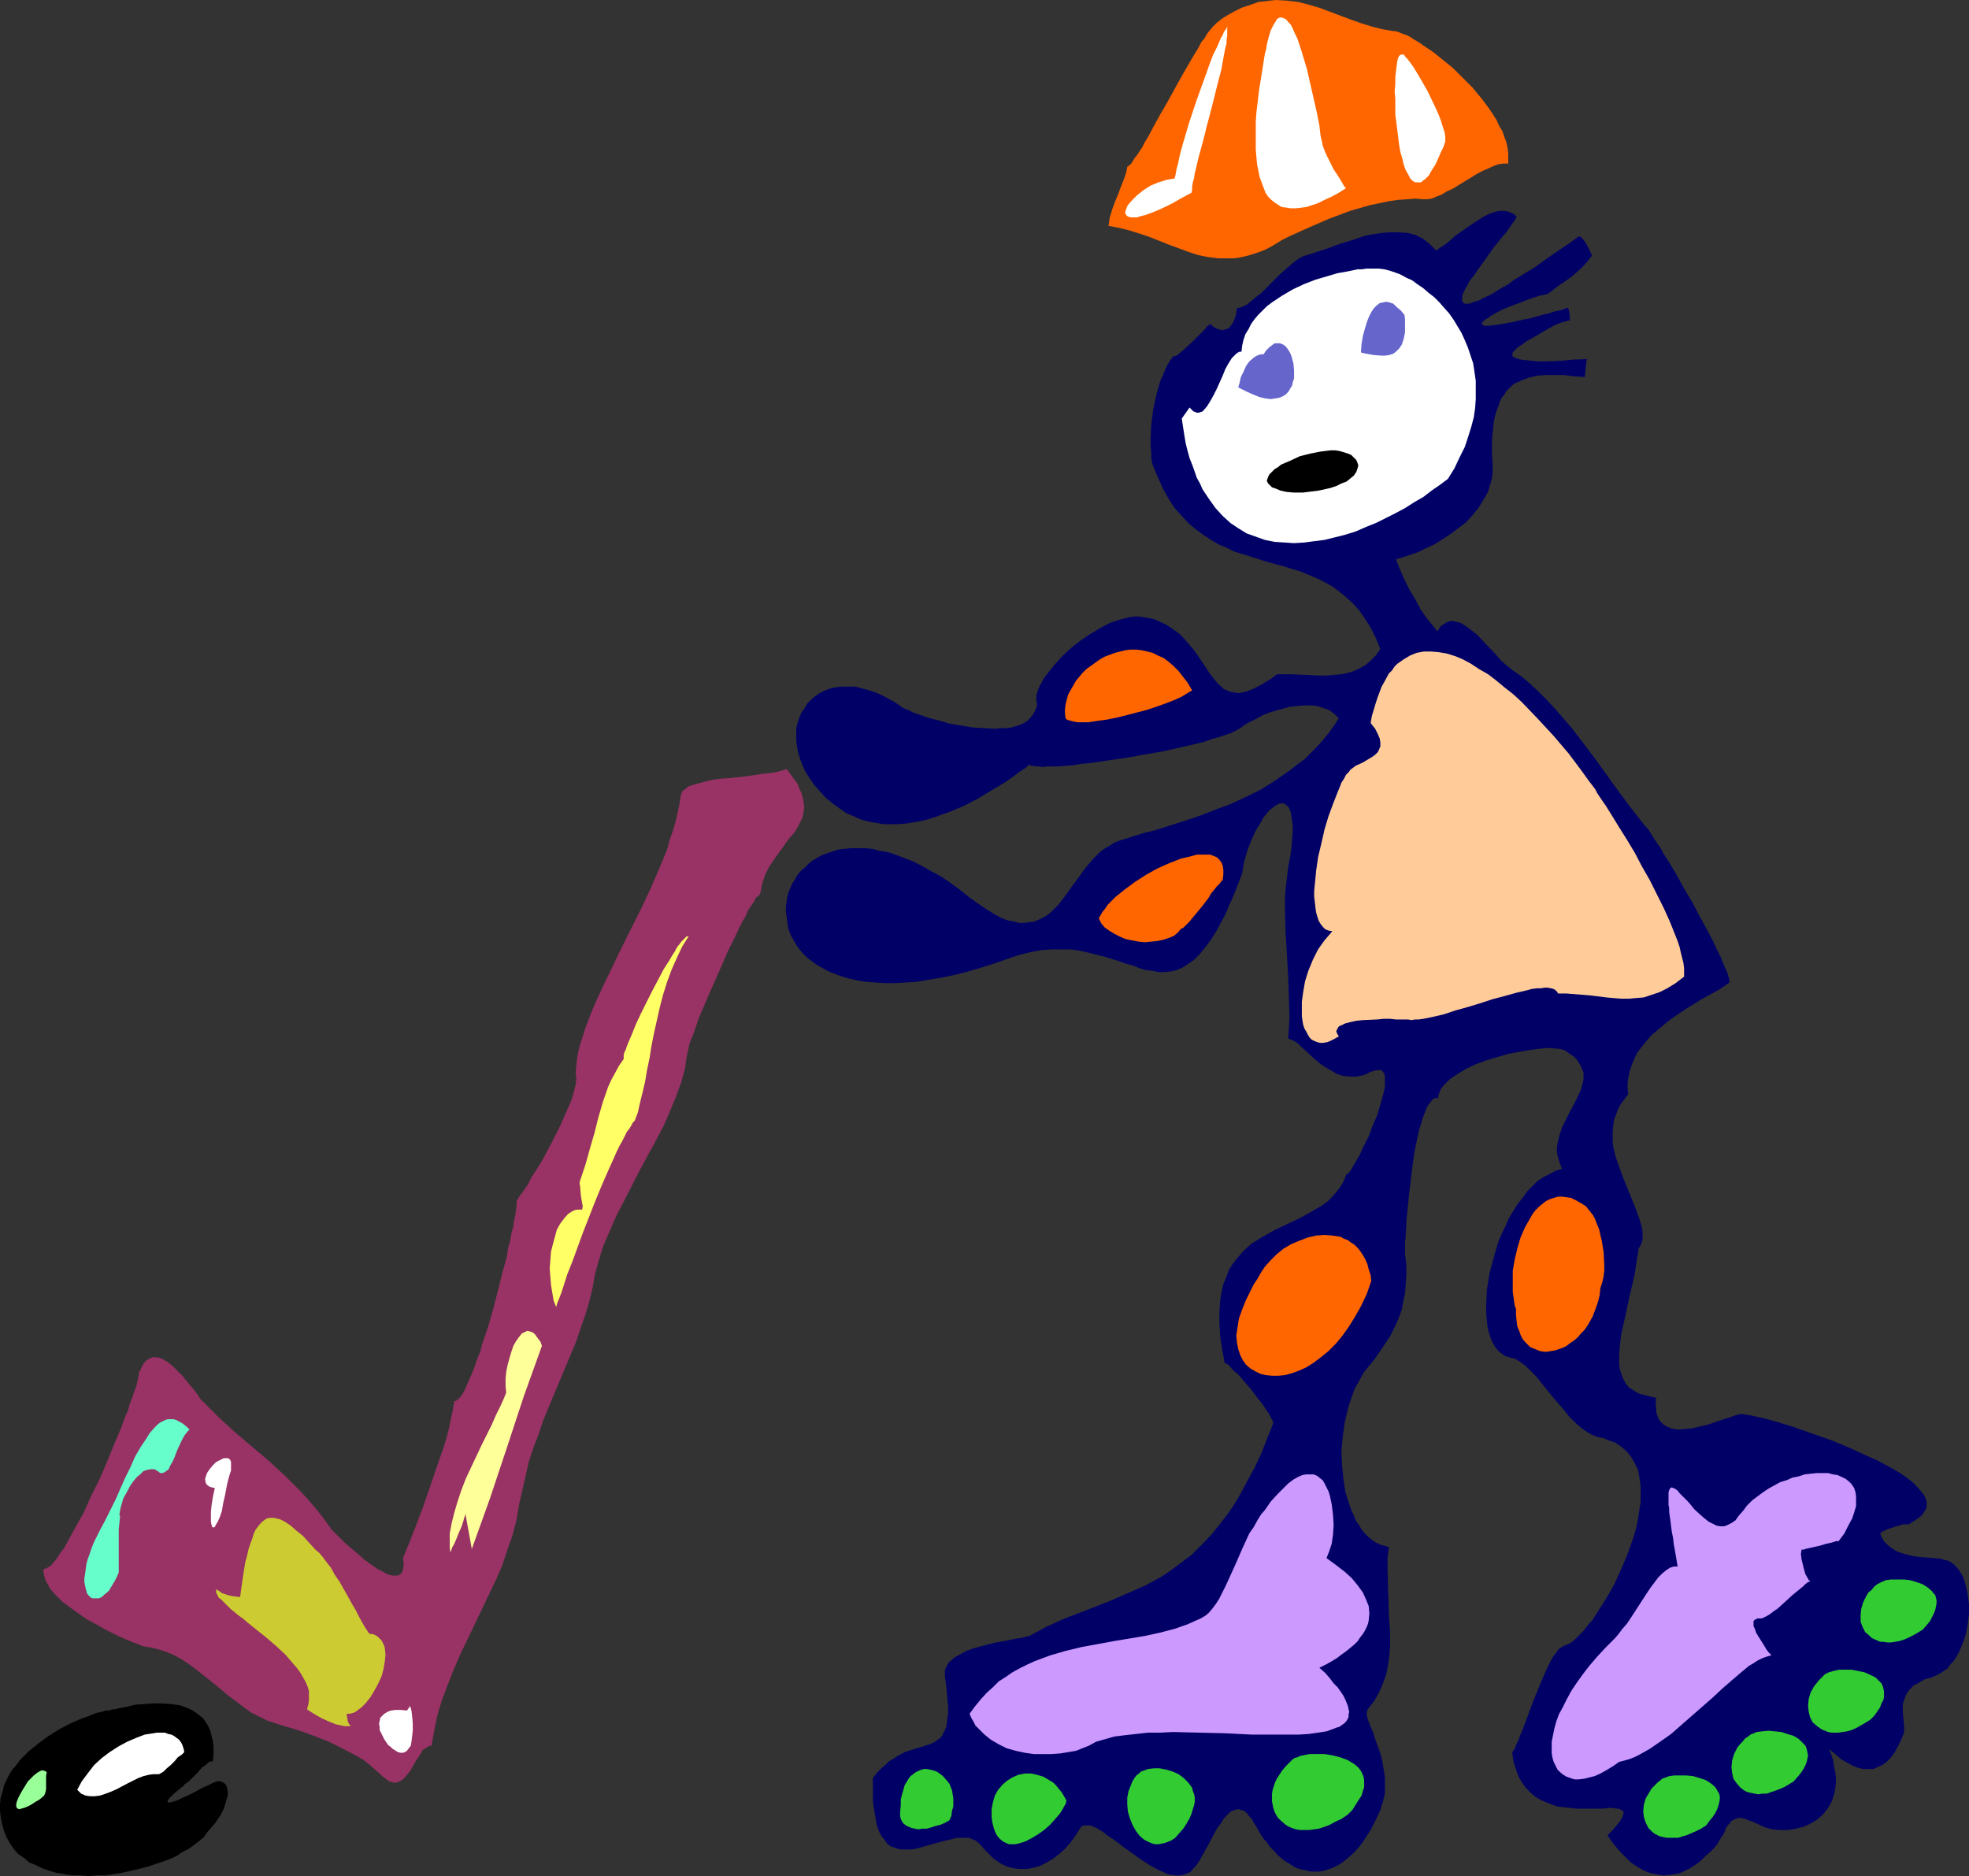 <?xml version="1.0" encoding="UTF-8" standalone="no"?>
<svg
   version="1.0"
   width="129.724mm"
   height="123.605mm"
   id="svg34"
   sodipodi:docname="Hockey.wmf"
   xmlns:inkscape="http://www.inkscape.org/namespaces/inkscape"
   xmlns:sodipodi="http://sodipodi.sourceforge.net/DTD/sodipodi-0.dtd"
   xmlns="http://www.w3.org/2000/svg"
   xmlns:svg="http://www.w3.org/2000/svg">
  <rect width="100%" height="100%" fill="#333333" stroke="none"/>
  <sodipodi:namedview
     id="namedview34"
     pagecolor="#ffffff"
     bordercolor="#000000"
     borderopacity="0.25"
     inkscape:showpageshadow="2"
     inkscape:pageopacity="0.0"
     inkscape:pagecheckerboard="0"
     inkscape:deskcolor="#d1d1d1"
     inkscape:document-units="mm" />
  <defs
     id="defs1">
    <pattern
       id="WMFhbasepattern"
       patternUnits="userSpaceOnUse"
       width="6"
       height="6"
       x="0"
       y="0" />
  </defs>
  <path
     style="fill:#000066;fill-opacity:1;fill-rule:evenodd;stroke:none"
     d="m 390.425,76.596 -1.778,0.646 -1.616,0.323 -1.454,0.485 -1.454,0.323 -2.747,0.808 -2.424,0.485 -2.101,0.485 -1.778,0.323 -1.616,0.323 -1.293,0.162 -1.131,0.162 h -0.808 -0.646 l -0.323,-0.162 -0.162,-0.162 v -0.323 -0.323 l 0.323,-0.162 0.485,-0.485 0.646,-0.323 0.646,-0.485 0.808,-0.485 1.778,-0.97 2.262,-0.97 2.262,-0.808 2.424,-0.97 2.424,-0.808 2.262,-0.485 2.747,-2.101 3.07,-2.101 1.293,-1.131 1.454,-1.293 1.293,-1.454 1.131,-1.454 -0.323,-0.808 -0.323,-0.646 -0.808,-1.616 -0.485,-0.646 -0.485,-0.646 -0.485,-0.323 -0.323,-0.162 -2.424,1.778 -2.424,1.616 -2.101,1.454 -2.101,1.454 -1.939,1.454 -1.939,1.131 -1.778,1.131 -1.616,0.97 -1.454,1.131 -1.293,0.646 -1.293,0.808 -1.293,0.808 -0.97,0.485 -1.131,0.485 -0.808,0.485 -0.808,0.323 -0.808,0.162 -0.646,0.323 -0.485,0.162 h -0.485 -0.323 -0.323 l -0.485,-0.323 -0.162,-0.485 v -0.646 l 0.162,-0.97 0.485,-0.97 0.646,-1.131 0.646,-1.293 0.97,-1.131 0.97,-1.454 4.04,-5.656 2.101,-2.586 0.97,-1.131 0.808,-1.131 0.646,-0.97 0.646,-0.808 0.323,-0.646 0.162,-0.323 -0.485,-0.485 -0.485,-0.323 -1.131,-0.485 -0.97,-0.162 h -1.293 l -1.293,0.323 -1.293,0.485 -1.293,0.646 -1.293,0.808 -2.909,1.939 -2.747,1.939 -1.293,1.131 -1.131,0.97 -1.293,0.808 -1.131,0.808 -0.808,-0.808 -0.808,-0.808 -0.808,-0.646 -0.808,-0.646 -0.97,-0.485 -0.97,-0.485 -1.939,-0.485 -2.101,-0.162 h -2.262 l -2.101,0.162 -2.262,0.323 -2.262,0.485 -2.262,0.808 -4.202,1.293 -2.101,0.808 -1.939,0.646 -1.939,0.646 -1.616,0.485 -0.97,0.323 -0.97,0.485 -1.131,0.808 -1.131,0.97 -1.131,0.97 -1.293,1.131 -2.424,2.424 -2.424,2.424 -1.293,0.97 -1.131,0.97 -0.97,0.808 -0.97,0.485 -0.808,0.323 -0.808,0.162 -0.162,1.293 -0.323,1.131 -0.323,0.808 -0.485,0.808 -0.323,0.485 -0.485,0.485 -0.485,0.162 -0.646,0.162 -0.485,0.162 -0.485,-0.162 -0.97,-0.323 -0.808,-0.485 -0.646,-0.646 -0.323,0.323 -0.485,0.323 -0.485,0.646 -0.485,0.485 -1.454,1.454 -1.293,1.293 -1.616,1.454 -0.646,0.646 -0.646,0.485 -0.485,0.485 -0.485,0.323 -0.485,0.162 h -0.323 l -0.97,1.293 -0.808,1.454 -0.646,1.616 -0.808,1.778 -0.485,1.616 -0.485,1.778 -0.808,3.717 -0.485,3.717 -0.162,3.717 v 1.616 l 0.162,1.616 v 1.616 l 0.323,1.454 1.293,3.07 1.293,2.909 1.454,2.586 1.454,2.262 1.778,1.939 1.616,1.778 1.939,1.616 1.778,1.293 1.939,1.293 1.939,1.131 1.939,0.808 1.939,0.97 4.202,1.293 4.04,1.293 4.202,1.131 4.202,1.293 1.939,0.808 1.939,0.808 1.939,0.97 1.778,0.97 1.778,1.293 1.778,1.454 1.616,1.454 1.616,1.778 1.454,2.101 1.454,2.262 1.293,2.586 1.131,2.747 -1.131,1.616 -1.293,1.293 -1.293,1.131 -1.454,0.808 -1.454,0.646 -1.454,0.485 -1.616,0.323 -1.778,0.162 -1.778,0.162 h -1.616 l -3.555,-0.162 -3.717,-0.162 h -3.555 l -1.778,1.293 -1.616,0.97 -1.454,0.808 -1.293,0.646 -1.293,0.485 -1.131,0.323 -1.131,0.162 -0.97,-0.162 -0.97,-0.162 -0.808,-0.323 -0.808,-0.323 -0.646,-0.646 -0.808,-0.646 -0.646,-0.808 -1.293,-1.616 -1.293,-1.939 -1.293,-1.939 -1.454,-2.101 -1.778,-2.101 -1.778,-1.939 -1.131,-0.808 -1.131,-0.808 -1.293,-0.808 -1.454,-0.646 -1.454,-0.646 -1.616,-0.323 -0.97,-0.162 -1.131,-0.162 h -1.131 l -1.293,0.162 -1.131,0.323 -1.293,0.323 -2.424,0.808 -2.424,1.293 -2.424,1.454 -2.424,1.616 -2.262,1.778 -2.101,1.939 -1.778,1.939 -1.616,1.939 -1.454,1.939 -0.485,0.97 -0.485,0.808 -0.323,0.808 -0.323,0.97 -0.162,0.646 v 0.808 0.485 l 0.162,0.646 -0.162,1.131 -0.485,0.97 -0.485,0.808 -0.646,0.808 -0.646,0.646 -0.808,0.485 -0.97,0.485 -1.131,0.323 -1.131,0.323 -1.293,0.162 h -1.293 l -1.293,0.162 -2.747,-0.162 -2.909,-0.162 -2.909,-0.485 -2.909,-0.485 -2.747,-0.808 -2.586,-0.646 -2.262,-0.808 -0.97,-0.323 -0.808,-0.323 -0.808,-0.485 -0.646,-0.162 -0.646,-0.323 -0.485,-0.323 -1.939,-1.293 -2.101,-1.131 -1.939,-0.97 -1.939,-0.646 -1.778,-0.485 -1.778,-0.485 h -1.616 -1.616 l -1.616,0.162 -1.454,0.323 -1.293,0.485 -1.293,0.646 -0.97,0.646 -1.131,0.97 -0.97,0.97 -0.646,1.131 -0.808,1.131 -0.485,1.131 -0.485,1.454 -0.323,1.293 v 1.454 1.616 l 0.162,1.454 0.323,1.616 0.485,1.616 0.646,1.616 0.646,1.454 1.131,1.778 1.131,1.616 1.293,1.454 1.454,1.616 1.778,1.454 1.778,1.293 1.616,1.131 1.939,0.808 1.778,0.808 1.778,0.485 1.939,0.323 1.778,0.323 h 1.939 1.939 l 1.939,-0.162 1.939,-0.323 1.778,-0.323 1.939,-0.485 1.939,-0.646 3.555,-1.293 3.394,-1.454 3.394,-1.778 2.909,-1.778 2.747,-1.616 1.293,-0.808 1.131,-0.808 1.131,-0.808 0.808,-0.646 0.485,-0.323 0.485,-0.323 0.808,-0.485 0.485,-0.485 0.485,-0.323 0.162,0.323 h 0.485 l 0.646,0.162 h 0.808 l 0.97,0.162 1.293,-0.162 h 1.454 1.454 l 1.778,-0.162 1.778,-0.162 2.101,-0.323 1.939,-0.162 4.363,-0.646 4.525,-0.646 4.525,-0.808 4.686,-0.808 4.363,-0.97 4.202,-0.97 1.939,-0.485 1.778,-0.646 1.778,-0.485 1.454,-0.485 1.454,-0.485 1.293,-0.646 0.97,-0.485 0.808,-0.646 0.97,-0.646 1.293,-0.646 1.293,-0.646 1.454,-0.808 1.616,-0.646 1.616,-0.485 1.778,-0.485 1.778,-0.485 1.778,-0.162 1.778,-0.162 h 1.616 l 1.616,0.162 1.454,0.485 1.454,0.485 1.293,0.97 1.131,1.131 -1.293,1.939 -1.293,1.778 -1.454,1.778 -1.454,1.616 -3.07,3.07 -1.778,1.293 -1.616,1.293 -3.717,2.586 -3.555,2.262 -3.878,1.939 -3.878,1.778 -3.878,1.454 -3.717,1.454 -3.878,1.293 -3.555,1.131 -3.555,1.131 -3.232,0.808 -3.07,0.97 -2.586,0.808 -1.293,0.485 -1.293,0.808 -1.131,0.646 -1.131,0.808 -0.97,0.97 -0.97,0.97 -1.939,2.262 -1.616,2.262 -1.778,2.424 -1.616,2.262 -1.616,2.101 -0.97,0.97 -0.808,0.808 -0.97,0.808 -1.131,0.646 -0.97,0.485 -1.131,0.485 -1.131,0.162 -1.293,0.162 h -1.293 l -1.454,-0.323 -1.616,-0.323 -1.616,-0.646 -1.778,-0.97 -1.778,-1.131 -1.939,-1.293 -2.262,-1.616 -2.424,-1.939 -2.424,-1.778 -2.424,-1.616 -2.424,-1.293 -2.262,-1.293 -2.262,-1.131 -2.101,-0.808 -2.101,-0.808 -1.939,-0.646 -2.101,-0.323 -1.778,-0.485 -1.778,-0.162 h -1.778 -1.778 l -1.616,0.162 -1.454,0.162 -1.454,0.485 -1.454,0.485 -1.293,0.485 -1.131,0.646 -1.131,0.646 -0.97,0.808 -0.97,0.97 -0.97,0.808 -0.808,0.97 -0.646,1.131 -0.646,0.97 -0.485,1.131 -0.485,1.131 -0.323,1.131 -0.162,1.293 -0.162,1.131 v 1.293 l 0.162,1.131 0.162,1.293 0.162,1.293 0.323,1.131 0.485,1.131 0.646,1.131 0.646,1.131 0.808,1.131 0.97,1.131 0.97,0.97 1.293,0.97 1.131,0.808 1.454,0.808 1.454,0.808 1.616,0.646 1.778,0.646 1.778,0.485 2.101,0.485 2.101,0.323 2.262,0.162 2.262,0.162 h 2.424 l 2.747,-0.162 2.747,-0.162 2.909,-0.485 2.909,-0.485 3.232,-0.646 3.232,-0.808 3.394,-0.97 3.555,-1.131 3.717,-1.293 2.909,-0.97 2.747,-0.646 2.586,-0.485 2.586,-0.162 h 2.424 2.262 l 2.262,0.323 2.101,0.485 1.939,0.485 1.939,0.485 3.717,1.131 1.778,0.646 1.778,0.485 1.616,0.646 1.616,0.485 1.616,0.162 1.454,0.323 h 1.454 l 1.616,-0.162 1.454,-0.323 1.454,-0.646 1.293,-0.808 1.616,-1.131 1.293,-1.293 1.454,-1.778 1.454,-1.939 0.808,-1.293 0.808,-1.293 0.646,-1.293 0.808,-1.454 0.808,-1.616 0.646,-1.616 0.808,-1.778 0.808,-1.939 0.808,-2.101 0.808,-2.101 0.485,-2.909 0.808,-2.747 0.97,-2.586 1.131,-2.424 1.293,-2.101 0.485,-0.97 0.646,-0.808 0.646,-0.808 0.646,-0.646 0.646,-0.485 0.646,-0.485 0.646,-0.323 0.485,-0.162 h 0.646 l 0.485,0.162 0.323,0.323 0.485,0.323 0.323,0.646 0.323,0.808 0.162,0.97 0.162,1.131 0.162,1.293 v 1.616 l -0.162,1.778 -0.162,2.101 -0.323,2.101 -0.485,2.586 -0.323,2.747 -0.323,2.747 -0.162,2.747 v 2.747 l 0.162,5.494 0.323,5.333 0.323,5.333 0.162,5.333 0.162,5.171 -0.162,2.586 -0.162,2.424 0.646,0.323 0.808,0.323 0.97,0.646 0.97,0.97 1.131,0.97 0.97,0.97 1.293,1.131 1.131,0.97 1.454,0.97 1.454,0.808 1.293,0.808 1.616,0.485 1.616,0.162 h 1.616 l 0.808,-0.162 0.808,-0.162 0.97,-0.323 0.808,-0.485 0.97,-0.323 0.808,-0.162 h 0.646 0.485 l 0.323,0.485 0.323,0.323 0.162,0.646 v 0.808 0.808 0.97 l -0.162,0.97 -0.323,1.293 -0.646,2.262 -0.808,2.747 -1.131,2.586 -0.97,2.586 -1.293,2.586 -0.97,2.101 -0.646,1.131 -0.485,0.808 -0.485,0.808 -0.323,0.646 -0.485,0.646 -0.323,0.485 -0.162,0.162 h -0.323 l -0.646,1.616 -0.808,1.454 -0.97,1.293 -1.131,1.293 -1.131,1.131 -1.293,0.97 -2.747,1.616 -2.909,1.616 -6.141,2.909 -2.909,1.616 -2.909,1.778 -1.293,1.131 -1.131,1.131 -1.131,1.293 -1.131,1.454 -0.97,1.454 -0.646,1.778 -0.808,1.939 -0.485,2.101 -0.323,2.262 -0.162,2.586 v 2.747 l 0.162,3.07 0.485,3.232 0.323,1.778 0.323,1.778 0.323,0.162 0.646,0.323 0.646,0.808 0.808,0.808 0.97,0.808 0.97,1.131 2.101,2.424 1.939,2.586 0.97,1.131 0.808,1.293 0.808,1.131 0.485,0.97 0.485,0.808 0.162,0.646 -1.616,4.04 -1.454,3.717 -1.616,3.393 -1.778,3.232 -1.616,3.07 -1.616,2.747 -1.778,2.586 -1.778,2.262 -1.778,2.262 -1.778,1.939 -1.778,1.778 -1.778,1.778 -1.939,1.454 -1.939,1.454 -1.778,1.293 -1.939,1.293 -3.878,2.101 -4.04,1.778 -4.04,1.778 -4.04,1.616 -4.202,1.616 -4.202,1.616 -4.202,1.939 -4.202,2.262 -0.808,0.162 -1.131,0.323 -1.293,0.162 -1.616,0.323 -1.616,0.323 -1.939,0.323 -3.717,0.97 -1.778,0.485 -1.778,0.646 -1.454,0.808 -1.454,0.808 -1.131,0.97 -0.485,0.485 -0.323,0.646 -0.323,0.646 -0.162,0.485 v 0.646 0.808 l 0.323,2.262 0.162,1.939 0.162,1.778 0.162,1.616 v 1.454 l -0.162,1.293 -0.162,1.131 -0.162,1.131 -0.323,0.808 -0.323,0.646 -0.323,0.646 -0.485,0.646 -1.131,0.808 -1.131,0.646 -1.454,0.485 -1.616,0.485 -1.616,0.485 -1.939,0.646 -1.778,0.97 -0.97,0.646 -1.131,0.646 -0.97,0.97 -0.97,0.808 -1.131,1.131 -0.97,1.293 v 4.363 1.293 l 0.323,2.262 0.323,1.939 0.323,1.778 0.485,1.454 0.646,1.293 0.808,0.97 0.646,0.97 0.808,0.646 0.97,0.323 0.97,0.323 0.97,0.162 h 1.131 0.97 l 1.293,-0.162 2.262,-0.646 2.262,-0.646 2.424,-0.646 2.101,-0.485 1.131,-0.323 h 1.131 0.97 0.97 l 0.808,0.323 0.808,0.323 0.808,0.646 0.646,0.646 0.808,0.97 0.808,0.808 1.454,1.454 1.616,1.131 1.616,0.808 1.778,0.485 1.616,0.162 h 1.778 l 1.616,-0.323 1.616,-0.485 1.616,-0.808 1.616,-0.97 1.454,-1.131 1.454,-1.293 1.293,-1.454 1.293,-1.778 1.131,-1.778 0.323,-0.485 0.485,-0.323 h 0.485 0.646 0.646 l 0.808,0.323 0.808,0.323 0.808,0.485 0.97,0.646 0.808,0.646 1.939,1.293 2.101,1.616 2.262,1.616 2.262,1.616 2.262,1.454 2.101,1.131 1.131,0.485 0.97,0.485 0.97,0.162 1.131,0.162 h 0.97 l 0.808,-0.162 0.97,-0.323 0.808,-0.323 0.646,-0.808 0.808,-0.808 0.97,-1.454 0.808,-1.454 1.778,-3.232 1.616,-3.07 0.97,-1.293 0.808,-1.293 0.97,-0.97 0.808,-0.808 0.97,-0.323 0.485,-0.162 h 0.485 l 0.485,0.162 0.646,0.162 0.485,0.323 0.485,0.485 0.485,0.646 0.646,0.646 0.485,0.97 0.646,0.97 0.808,1.454 0.808,1.293 0.97,1.131 0.808,1.131 0.97,0.97 0.97,1.131 0.808,0.646 0.97,0.808 1.131,0.646 0.97,0.646 0.97,0.485 1.131,0.323 0.97,0.162 1.131,0.323 h 0.97 1.131 l 1.131,-0.162 0.97,-0.323 1.131,-0.323 0.97,-0.485 0.97,-0.485 1.131,-0.808 0.97,-0.808 0.97,-0.808 0.97,-0.97 0.97,-1.131 0.97,-1.293 0.808,-1.293 0.97,-1.454 0.808,-1.616 0.808,-1.616 0.808,-1.778 0.646,-2.101 0.485,-1.939 v -2.101 -1.939 l -0.323,-2.101 -0.323,-1.939 -0.485,-1.939 -0.646,-1.778 -0.646,-1.778 -0.485,-1.616 -0.646,-1.454 -0.485,-1.293 -0.323,-0.97 -0.162,-0.97 v -0.485 l 0.162,-0.485 0.808,-1.131 0.808,-0.97 1.293,-2.262 0.97,-2.262 0.808,-2.262 0.485,-2.424 0.323,-2.424 0.162,-2.586 v -2.586 l -0.323,-5.171 -0.162,-5.494 -0.162,-5.494 v -2.747 l 0.323,-2.747 -1.131,-0.323 -1.131,-0.323 -0.97,-0.485 -0.97,-0.646 -0.97,-0.808 -0.808,-0.808 -0.808,-0.97 -0.646,-1.131 -0.808,-1.131 -0.485,-1.293 -0.646,-1.293 -0.485,-1.454 -0.97,-3.07 -0.485,-3.232 -0.323,-3.393 -0.162,-3.555 0.323,-3.555 0.485,-3.555 0.808,-3.393 0.485,-1.616 1.131,-3.232 0.808,-1.454 0.808,-1.454 0.808,-1.454 2.424,-2.909 2.101,-3.07 1.939,-2.909 0.808,-1.616 0.808,-1.616 0.646,-1.616 0.646,-1.778 0.323,-1.939 0.485,-2.101 0.162,-2.101 0.162,-2.424 v -2.586 l -0.323,-2.747 v -3.07 l 0.162,-1.131 v -1.131 l 0.162,-1.454 v -1.293 l 0.323,-3.07 0.323,-3.393 0.808,-6.787 0.485,-3.555 0.646,-3.232 0.646,-2.909 0.485,-1.454 0.323,-1.293 0.485,-1.131 0.323,-0.97 0.485,-0.97 0.485,-0.646 0.485,-0.646 0.485,-0.485 0.485,-0.162 h 0.646 l 0.162,-0.97 0.323,-0.808 0.323,-0.646 0.646,-0.808 1.454,-1.454 0.97,-0.646 0.97,-0.646 2.101,-1.293 2.424,-1.131 2.586,-0.97 2.747,-0.808 2.747,-0.808 2.586,-0.485 2.747,-0.485 2.424,-0.323 2.101,-0.162 h 0.97 l 0.97,0.162 h 0.808 l 0.646,0.162 0.646,0.162 0.323,0.162 1.131,0.808 0.97,0.646 0.808,0.808 0.485,0.808 0.485,0.808 0.323,0.808 0.323,0.808 v 0.808 0.808 l -0.162,0.808 -0.485,1.778 -0.808,1.778 -0.97,1.939 -0.97,1.778 -0.97,1.939 -0.97,1.939 -0.646,1.939 -0.485,2.101 -0.162,0.97 v 1.131 l 0.162,0.97 0.323,1.131 0.323,0.97 0.485,1.131 -1.616,0.485 -1.454,0.808 -1.616,0.808 -1.454,0.97 -1.293,1.293 -1.293,1.293 -1.131,1.616 -1.293,1.616 -0.97,1.616 -1.131,1.778 -0.808,1.939 -0.97,1.939 -0.808,1.939 -0.646,2.101 -1.131,4.04 -0.485,1.939 -0.323,2.101 -0.323,1.939 -0.162,3.878 v 1.778 l 0.162,1.778 0.162,1.616 0.323,1.454 0.485,1.454 0.485,1.131 0.646,1.131 0.808,0.97 0.808,0.646 0.97,0.646 1.131,0.323 1.293,0.323 1.293,0.808 1.293,0.97 1.293,1.293 1.293,1.293 1.293,1.616 2.747,3.393 2.909,3.393 1.293,1.616 1.454,1.454 1.454,1.293 1.616,1.131 1.454,0.808 1.454,0.485 1.131,0.162 0.97,0.485 1.939,0.646 1.616,1.131 1.293,1.131 1.131,1.454 0.808,1.454 0.808,1.616 0.323,1.778 0.323,2.101 v 1.939 2.101 l -0.323,2.101 -0.323,2.262 -0.485,2.262 -0.646,2.262 -0.808,2.262 -0.808,2.262 -0.97,2.262 -1.939,4.363 -1.131,2.101 -1.131,1.939 -1.131,1.778 -1.131,1.778 -1.131,1.778 -1.293,1.454 -0.97,1.293 -1.131,1.131 -0.97,0.97 -0.97,0.808 -0.97,0.485 -0.808,0.323 -0.323,0.162 -0.485,0.323 -0.485,0.323 -0.485,0.646 -0.485,0.646 -0.485,0.646 -0.97,1.778 -0.97,2.101 -0.97,2.262 -1.939,4.686 -0.97,2.586 -0.808,2.262 -0.808,2.101 -0.808,1.939 -0.323,0.97 -0.323,0.646 -0.323,0.646 -0.162,0.646 -0.323,0.485 -0.162,0.323 -0.162,0.162 -0.162,0.162 0.323,2.262 0.646,2.101 0.646,1.778 0.97,1.616 0.97,1.293 1.131,1.131 1.131,0.97 1.454,0.808 1.454,0.646 1.293,0.485 1.454,0.485 1.616,0.162 2.909,0.323 h 2.909 2.747 1.131 l 1.293,-0.162 h 0.97 l 0.808,0.162 h 0.646 l 0.646,0.323 0.323,0.162 0.323,0.485 -0.162,0.485 -0.162,0.646 -0.485,0.808 -0.808,1.131 -0.485,0.485 -0.485,0.646 -0.646,0.646 -0.808,0.808 0.97,1.454 1.131,1.454 1.131,1.293 1.293,1.293 1.293,1.293 1.454,0.97 1.616,0.97 1.616,0.646 1.616,0.323 1.778,0.323 1.778,-0.162 1.939,-0.323 0.97,-0.323 0.97,-0.485 0.97,-0.485 0.97,-0.646 0.97,-0.646 0.97,-0.808 0.97,-0.97 1.131,-0.97 0.97,-0.97 0.808,-0.97 0.646,-1.131 1.131,-1.778 0.323,-0.97 0.485,-0.808 0.485,-0.485 0.485,-0.646 0.646,-0.323 0.646,-0.323 0.646,-0.162 0.97,0.162 0.97,0.323 1.293,0.485 1.454,0.646 1.778,0.808 1.778,0.485 1.939,0.162 h 1.939 l 1.939,-0.323 1.939,-0.485 1.778,-0.808 1.616,-0.97 1.454,-1.293 1.293,-1.616 0.97,-1.778 0.646,-2.101 0.162,-1.131 0.162,-1.131 v -1.293 l -0.162,-1.454 -0.323,-1.293 -0.162,-1.454 -0.485,-1.616 -0.646,-1.454 1.616,1.293 1.454,1.293 1.454,0.808 1.454,0.808 1.293,0.485 1.293,0.323 h 1.293 1.293 l 0.97,-0.485 1.131,-0.485 1.131,-0.808 0.97,-0.97 0.97,-1.293 0.808,-1.454 0.808,-1.616 0.808,-1.939 v -0.646 -0.97 l -0.162,-1.778 -0.162,-1.778 v -1.939 l 0.323,-0.97 0.323,-0.97 0.485,-0.97 0.646,-0.808 0.97,-0.97 1.293,-0.646 1.293,-0.808 1.778,-0.485 1.131,-0.485 0.97,-0.485 0.97,-0.646 0.97,-0.646 0.646,-0.97 0.808,-0.808 0.646,-0.97 0.646,-1.131 0.97,-2.262 0.808,-2.262 0.485,-2.586 0.323,-2.586 v -2.424 l -0.323,-2.424 -0.485,-2.262 -0.323,-1.131 -0.323,-0.97 -0.485,-0.808 -0.485,-0.808 -0.646,-0.808 -0.646,-0.646 -0.646,-0.485 -0.808,-0.485 -0.808,-0.162 -0.97,-0.323 -1.778,-0.162 -2.101,-0.162 -2.101,-0.162 -2.262,-0.485 -1.131,-0.323 -1.131,-0.323 -0.97,-0.485 -0.97,-0.646 -0.808,-0.646 -0.808,-0.808 -0.646,-0.97 -0.485,-1.131 0.646,-0.485 0.97,-0.485 1.939,-0.646 1.131,-0.323 0.97,-0.323 h 0.808 0.646 l 0.808,-0.485 1.454,-0.97 0.646,-0.485 0.485,-0.485 0.323,-0.485 0.646,-0.97 0.162,-1.131 -0.162,-1.131 -0.485,-1.131 -0.808,-0.97 -0.97,-1.131 -1.131,-1.131 -1.454,-1.131 -1.616,-1.131 -1.939,-1.131 -1.778,-0.97 -2.101,-1.131 -2.262,-0.97 -4.525,-2.101 -4.686,-1.939 -4.686,-1.616 -2.262,-0.808 -2.262,-0.808 -2.101,-0.646 -2.101,-0.646 -1.778,-0.485 -1.778,-0.485 -1.616,-0.323 -1.293,-0.323 -1.131,-0.162 -0.808,-0.162 h -0.323 -0.485 l -0.485,0.162 -0.646,0.162 -1.293,0.485 -1.616,0.485 -1.939,0.646 -1.778,0.646 -2.101,0.485 -1.939,0.485 -1.939,0.162 -1.778,0.162 -0.808,-0.162 -0.808,-0.162 -0.808,-0.323 -0.646,-0.323 -0.646,-0.485 -0.485,-0.485 -0.485,-0.646 -0.323,-0.808 -0.323,-0.97 v -0.97 l -0.162,-1.293 0.162,-1.293 -1.454,-0.323 -1.293,-0.323 -1.293,-0.323 -0.97,-0.485 -0.97,-0.646 -0.808,-0.485 -0.646,-0.808 -0.485,-0.808 -0.485,-0.97 -0.323,-0.97 -0.323,-0.97 -0.162,-1.131 v -1.131 -1.131 l 0.162,-2.424 0.323,-2.747 0.646,-2.909 0.646,-2.909 0.646,-3.07 1.454,-6.302 0.485,-3.232 0.485,-3.07 0.485,-0.808 0.323,-0.808 0.162,-0.808 v -0.97 -0.97 l -0.162,-0.97 -0.646,-2.101 -0.808,-2.262 -0.97,-2.424 -2.101,-5.171 -0.97,-2.586 -0.97,-2.747 -0.646,-2.586 -0.162,-1.454 v -1.293 -1.293 l 0.162,-1.454 0.162,-1.293 0.485,-1.293 0.485,-1.293 0.646,-1.293 0.97,-1.293 0.97,-1.293 -0.162,-1.293 v -1.454 l 0.162,-1.293 0.323,-1.454 0.323,-1.131 0.485,-1.293 0.485,-1.131 0.646,-1.293 1.616,-2.101 1.778,-2.101 2.101,-1.778 2.101,-1.778 2.262,-1.616 2.424,-1.616 2.101,-1.293 2.101,-1.293 2.101,-1.131 1.778,-0.97 1.454,-0.97 0.646,-0.485 0.485,-0.323 v -0.485 l -0.162,-0.646 -0.162,-0.646 -0.323,-0.97 -0.485,-0.97 -0.485,-1.131 -0.485,-1.293 -0.646,-1.293 -0.646,-1.293 -0.646,-1.454 -1.616,-3.07 -1.778,-3.232 -1.778,-3.393 -1.939,-3.232 -1.778,-3.232 -1.778,-3.07 -1.778,-2.747 -0.646,-1.293 -0.808,-1.131 -0.646,-0.97 -0.646,-0.97 -0.485,-0.808 -0.485,-0.808 -0.485,-0.485 -0.323,-0.323 -4.04,-5.171 -4.04,-5.494 -4.04,-5.656 -4.04,-5.333 -2.101,-2.747 -2.101,-2.424 -2.101,-2.424 -2.101,-2.262 -2.101,-2.101 -2.101,-1.939 -2.101,-1.778 -2.101,-1.454 -0.808,-0.646 -0.97,-0.808 -1.131,-0.97 -1.131,-1.293 -1.131,-1.293 -1.293,-1.293 -2.424,-2.586 -1.454,-1.131 -1.293,-0.97 -1.293,-0.808 -1.293,-0.323 -0.485,-0.162 h -0.646 l -0.646,0.162 -0.485,0.162 -0.646,0.485 -0.646,0.323 -0.485,0.646 -0.485,0.808 -0.646,-0.808 -0.646,-0.808 -1.454,-1.778 -1.454,-2.101 -1.293,-2.424 -1.454,-2.424 -1.293,-2.586 -1.131,-2.586 -0.97,-2.424 1.616,-0.485 1.939,-0.646 1.939,-0.646 1.939,-0.97 2.101,-0.97 2.101,-1.293 1.939,-1.293 1.939,-1.454 1.939,-1.454 1.616,-1.778 1.454,-1.778 1.293,-2.101 1.131,-1.939 0.646,-2.262 0.323,-1.131 0.162,-1.293 v -1.131 -1.293 l -0.162,-2.101 v -3.717 l 0.162,-1.616 0.162,-1.616 0.162,-1.454 0.323,-1.454 0.323,-1.131 0.485,-1.131 0.323,-1.131 0.485,-0.97 0.646,-0.808 0.485,-0.808 0.808,-0.808 0.646,-0.646 0.646,-0.485 1.778,-0.808 1.778,-0.646 1.939,-0.485 2.101,-0.162 h 2.262 2.424 l 2.586,0.323 2.586,0.162 0.485,-4.525 -1.293,0.162 h -1.616 l -1.616,0.162 -1.939,0.162 -3.717,0.162 h -1.778 l -1.778,-0.162 -1.454,-0.162 -1.454,-0.162 -0.97,-0.323 -0.323,-0.162 -0.323,-0.162 -0.162,-0.162 -0.162,-0.323 0.162,-0.323 v -0.323 l 0.323,-0.323 0.485,-0.485 0.485,-0.485 0.808,-0.485 1.293,-0.97 1.778,-0.97 3.555,-2.101 1.778,-0.97 1.616,-0.646 0.646,-0.162 0.646,-0.162 0.323,-0.162 h 0.485 v -1.131 l -0.162,-0.97 -0.162,-0.808 -0.162,-0.162 z"
     id="path1" />
  <path
     style="fill:#ffffff;fill-opacity:1;fill-rule:evenodd;stroke:none"
     d="m 360.529,119.256 -1.939,1.454 -2.101,1.454 -2.101,1.616 -2.262,1.293 -2.262,1.454 -2.424,1.293 -2.262,1.131 -2.586,1.293 -2.424,0.97 -2.586,1.131 -2.586,0.808 -2.586,0.646 -2.586,0.646 -2.586,0.323 -2.424,0.323 -2.586,0.162 -2.424,-0.162 -2.424,-0.162 -2.424,-0.485 -2.262,-0.808 -2.262,-0.808 -2.101,-1.293 -1.939,-1.293 -1.939,-1.778 -1.778,-1.939 -1.616,-2.262 -1.616,-2.424 -0.646,-1.454 -0.808,-1.454 -0.485,-1.454 -0.646,-1.778 -0.646,-1.616 -0.485,-1.778 -0.485,-1.939 -0.323,-1.939 -0.323,-2.101 -0.323,-2.101 1.939,-2.747 0.485,0.485 0.485,0.485 0.485,0.162 0.323,0.162 h 0.485 l 0.485,-0.162 0.485,-0.162 0.323,-0.323 0.808,-0.97 0.808,-1.293 0.808,-1.454 0.808,-1.616 1.454,-3.232 0.646,-1.616 0.808,-1.454 0.808,-1.293 0.808,-0.808 0.323,-0.323 0.485,-0.323 0.323,-0.162 h 0.485 l 0.162,-1.454 0.323,-1.454 0.485,-1.454 0.808,-1.293 0.646,-1.293 0.808,-1.131 0.97,-1.131 1.131,-1.131 0.97,-0.97 1.293,-0.97 2.424,-1.616 2.747,-1.616 2.747,-1.293 2.909,-1.131 2.747,-0.808 2.747,-0.808 2.747,-0.485 2.262,-0.485 h 1.131 l 0.97,-0.162 h 0.97 0.808 0.808 0.646 l 1.293,0.162 1.293,0.323 1.454,0.485 1.293,0.485 1.454,0.808 1.454,0.646 1.293,0.97 1.454,0.97 1.293,1.131 1.454,1.131 1.293,1.293 1.131,1.293 1.293,1.454 1.131,1.616 0.97,1.616 0.97,1.616 0.808,1.778 0.808,1.939 0.646,1.939 0.646,1.939 0.323,2.101 0.323,2.262 v 2.262 2.262 l -0.162,2.262 -0.323,2.262 -0.646,2.424 -0.808,2.586 -0.808,2.424 -1.293,2.586 -1.293,2.747 z"
     id="path2" />
  <path
     style="fill:#ff6600;fill-opacity:1;fill-rule:evenodd;stroke:none"
     d="m 346.955,7.757 -2.747,-0.485 -2.586,-0.646 -2.586,-0.808 -2.747,-0.97 -5.171,-1.939 -2.586,-0.97 -2.747,-0.808 -2.586,-0.646 L 320.452,0.162 317.705,0 l -1.454,0.162 -1.293,0.162 -1.616,0.162 -1.293,0.485 -1.454,0.485 -1.454,0.485 -1.616,0.808 -1.454,0.808 -1.616,0.97 -1.454,1.131 -0.485,0.485 -0.646,0.646 -0.646,0.808 -0.646,0.808 -0.646,1.131 -0.808,0.97 -0.646,1.293 -0.808,1.293 -1.616,2.747 -1.778,3.07 -3.555,6.464 -1.778,3.07 -1.616,2.909 -1.454,2.747 -0.808,1.293 -0.646,1.293 -0.646,0.97 -0.646,0.97 -0.646,0.808 -0.485,0.808 -0.323,0.485 -0.485,0.485 -0.323,0.162 -0.162,0.162 -0.323,1.616 -0.646,1.778 -0.646,1.616 -0.646,1.778 -0.808,1.939 -0.646,1.778 -0.646,2.101 -0.323,2.101 2.586,0.485 2.586,0.646 2.586,0.808 2.424,0.808 2.424,0.97 2.424,0.97 4.848,1.778 2.424,0.808 2.424,0.485 2.586,0.323 h 2.586 1.293 l 1.293,-0.162 1.454,-0.323 1.293,-0.323 1.454,-0.485 1.454,-0.485 1.454,-0.646 1.454,-0.808 2.101,-1.293 2.262,-1.131 4.686,-2.101 4.848,-2.101 5.171,-1.939 5.01,-1.454 2.424,-0.485 2.262,-0.485 2.262,-0.323 2.262,-0.162 2.101,-0.162 1.939,0.162 h 0.97 l 1.131,-0.162 1.131,-0.485 1.293,-0.485 1.293,-0.808 1.454,-0.646 2.909,-1.778 2.909,-1.778 1.454,-0.808 1.454,-0.646 1.454,-0.646 1.293,-0.485 1.293,-0.162 h 1.131 v -1.293 -1.293 l -0.162,-1.293 -0.323,-1.454 -0.485,-1.293 -0.485,-1.454 -0.808,-1.293 -0.646,-1.454 -1.778,-2.747 -1.939,-2.586 -2.262,-2.747 -2.424,-2.424 -2.424,-2.424 -2.586,-2.101 -2.424,-1.939 -2.424,-1.616 -1.131,-0.808 -1.131,-0.646 -0.97,-0.646 -0.97,-0.485 -0.97,-0.323 -0.808,-0.323 -0.808,-0.323 z"
     id="path3" />
  <path
     style="fill:#000000;fill-opacity:1;fill-rule:evenodd;stroke:none"
     d="m 52.197,444.384 -2.101,0.97 -1.778,0.97 -1.616,0.808 -1.454,0.646 -0.97,0.485 -0.97,0.323 -0.646,0.162 -0.485,0.162 -0.323,-0.162 -0.162,-0.162 0.162,-0.323 0.323,-0.485 0.485,-0.485 0.646,-0.646 0.97,-0.808 0.97,-0.808 0.323,-0.162 0.323,-0.485 1.131,-0.808 2.262,-2.262 0.97,-1.131 1.131,-0.808 0.485,-0.485 0.323,-0.162 0.485,-0.162 h 0.323 l 0.162,-1.778 v -1.778 l -0.162,-1.454 -0.323,-1.293 -0.323,-1.293 -0.485,-1.131 -0.646,-0.97 -0.646,-0.97 -0.808,-0.646 -0.808,-0.646 -0.97,-0.646 -0.97,-0.485 -2.101,-0.808 -2.262,-0.323 -2.262,-0.162 h -2.262 l -2.262,0.162 -2.262,0.162 -1.939,0.485 -1.616,0.323 -0.808,0.162 -0.646,0.162 h -0.485 l -0.485,0.162 -0.646,0.162 h -0.808 l -0.808,0.323 -0.97,0.162 -0.97,0.323 -1.131,0.485 -2.262,0.808 -2.586,1.131 -2.747,1.454 -2.586,1.616 -2.424,1.778 -2.424,1.939 -2.262,2.262 -0.97,1.293 -0.97,1.131 -0.808,1.293 -0.646,1.293 -0.646,1.454 -0.323,1.454 -0.485,1.454 L 0,449.231 v 1.616 l 0.162,1.454 0.323,1.778 0.485,1.778 0.646,1.616 0.808,1.454 0.97,1.454 1.131,1.293 1.454,0.97 1.293,1.131 1.616,0.646 1.616,0.808 1.778,0.646 1.778,0.485 1.939,0.323 1.939,0.323 h 2.101 l 1.939,0.162 2.101,-0.162 h 2.101 l 4.202,-0.646 4.202,-0.97 1.939,-0.485 3.878,-1.293 1.778,-0.646 1.778,-0.808 1.454,-0.97 1.616,-0.808 1.293,-0.97 1.293,-0.97 1.131,-0.97 0.808,-1.131 0.808,-0.97 1.131,-1.293 0.808,-1.131 0.808,-1.293 0.646,-1.293 0.323,-1.131 0.323,-1.131 0.323,-0.97 v -0.97 l -0.162,-0.808 -0.162,-0.646 -0.323,-0.485 -0.485,-0.323 -0.646,-0.323 h -0.808 l -0.97,0.323 z"
     id="path4" />
  <path
     style="fill:#ffffff;fill-opacity:1;fill-rule:evenodd;stroke:none"
     d="m 39.107,441.798 h -0.97 l -1.131,0.162 -1.293,0.323 -1.293,0.485 -2.586,1.293 -2.747,1.454 -1.454,0.646 -1.293,0.485 -1.454,0.485 -1.293,0.162 h -1.131 l -1.131,-0.162 -1.131,-0.485 -0.485,-0.485 -0.485,-0.485 1.131,-2.101 1.454,-1.939 1.616,-2.101 1.939,-1.778 1.939,-1.454 2.262,-1.454 2.101,-1.131 2.262,-0.97 2.101,-0.808 2.101,-0.323 0.97,-0.162 h 0.97 0.97 l 0.808,0.323 0.808,0.162 0.646,0.323 0.646,0.485 0.646,0.485 0.485,0.646 0.323,0.646 0.323,0.97 0.162,0.808 -0.646,0.646 -0.97,0.646 -0.808,0.97 -0.97,0.97 -0.97,0.808 -0.808,0.808 -0.808,0.485 -0.323,0.162 z"
     id="path5" />
  <path
     style="fill:#99ff99;fill-opacity:1;fill-rule:evenodd;stroke:none"
     d="m 10.989,447.131 -1.131,0.97 -1.131,0.646 -0.97,0.646 -0.97,0.485 -0.808,0.323 -0.646,0.162 -0.485,0.162 -0.485,-0.162 -0.162,-0.162 -0.162,-0.323 v -0.646 l 0.162,-0.646 0.323,-0.808 0.485,-0.97 0.646,-1.131 0.808,-1.293 0.485,-0.808 0.808,-0.808 0.646,-0.646 0.808,-0.646 0.808,-0.485 0.485,-0.162 0.646,0.162 0.323,0.162 0.162,0.162 -0.162,0.808 v 2.101 1.293 l -0.162,0.808 z"
     id="path6" />
  <path
     style="fill:#993265;fill-opacity:1;fill-rule:evenodd;stroke:none"
     d="m 171.134,262.429 0.162,-0.646 0.162,-0.646 0.162,-0.97 0.323,-0.97 0.485,-1.131 0.485,-1.293 0.485,-1.454 0.485,-1.454 1.293,-3.07 1.454,-3.393 3.07,-6.949 1.454,-3.393 1.616,-3.232 1.454,-3.07 0.646,-1.293 0.808,-1.293 0.485,-1.293 0.646,-0.97 0.646,-0.97 0.485,-0.808 0.323,-0.646 0.485,-0.323 0.323,-0.323 0.162,-0.162 0.323,-1.293 0.162,-1.131 0.808,-2.424 0.97,-1.939 1.293,-1.939 1.293,-1.778 2.424,-3.393 1.293,-1.454 0.97,-1.616 0.808,-1.616 0.323,-0.808 0.162,-0.97 0.162,-0.808 v -0.97 l -0.162,-0.97 -0.162,-0.97 -0.323,-1.131 -0.485,-0.97 -0.485,-1.293 -0.808,-1.131 -0.97,-1.293 -0.97,-1.293 -0.485,0.162 -0.485,0.162 -0.485,0.162 -0.646,0.162 -1.616,0.323 -1.778,0.162 -2.101,0.323 -2.101,0.323 -4.525,0.485 -2.262,0.162 -2.262,0.323 -1.939,0.485 -1.778,0.485 -1.616,0.485 -0.646,0.323 -0.485,0.485 -0.485,0.323 -0.323,0.323 -0.162,0.485 -0.162,0.485 -0.323,2.101 -0.485,2.262 -0.485,2.101 -0.646,2.262 -0.808,2.262 -0.646,2.424 -1.939,4.686 -2.101,4.848 -2.262,4.848 -4.848,9.696 -2.262,4.686 -2.262,4.686 -2.101,4.525 -0.97,2.262 -0.808,2.101 -0.808,2.101 -0.646,2.101 -0.646,1.939 -0.485,1.939 -0.323,1.778 -0.162,1.778 -0.162,1.616 0.162,1.616 -0.162,1.454 -0.485,1.778 -0.485,1.778 -0.808,1.939 -0.97,2.101 -0.97,2.262 -2.262,4.525 -2.424,4.525 -1.293,2.101 -1.293,1.939 -0.97,1.939 -1.131,1.616 -0.97,1.293 -0.646,1.131 v 0.646 0.646 l -0.162,0.97 -0.162,1.293 -0.323,1.293 -0.162,1.454 -0.485,1.778 -0.323,1.778 -0.485,1.778 -0.323,2.101 -1.131,4.201 -1.131,4.525 -1.131,4.363 -1.293,4.525 -1.454,4.201 -0.485,1.939 -0.808,1.939 -0.646,1.939 -0.646,1.616 -0.646,1.454 -0.646,1.454 -0.485,1.131 -0.646,1.131 -0.485,0.646 -0.646,0.646 -0.485,0.323 h -0.323 l -0.323,2.101 -0.485,2.101 -0.485,2.424 -0.646,2.586 -0.808,2.586 -0.97,2.747 -1.939,5.656 -1.939,5.656 -0.97,2.586 -0.97,2.586 -0.97,2.424 -0.808,2.101 -0.808,1.939 -0.646,1.616 0.162,1.131 v 0.808 l -0.162,0.808 -0.162,0.646 -0.323,0.485 -0.485,0.323 -0.485,0.162 H 98.414 97.768 l -0.646,-0.162 -0.646,-0.162 -0.808,-0.485 -1.616,-0.808 -1.616,-1.131 -1.778,-1.293 -1.616,-1.454 -1.778,-1.454 -1.454,-1.293 -1.293,-1.293 -1.131,-1.131 -0.323,-0.323 -0.485,-0.485 -0.162,-0.162 -0.162,-0.323 -1.778,-2.424 -1.778,-2.262 -1.939,-2.262 -1.939,-2.101 -1.939,-1.939 -1.939,-1.939 -4.04,-3.717 -4.202,-3.555 -4.202,-3.555 -4.04,-3.717 -1.939,-1.939 -1.939,-1.939 -0.323,-0.323 -0.323,-0.323 -0.646,-0.97 -0.808,-1.131 -0.97,-1.131 -2.101,-2.586 -1.131,-1.131 -1.131,-1.131 -1.131,-0.97 -1.293,-0.808 -1.131,-0.485 h -0.646 l -0.485,-0.162 -1.131,0.323 -0.485,0.323 -0.485,0.323 -0.485,0.485 -0.485,0.808 -0.323,0.808 -0.485,0.808 v 0.485 l -0.162,0.808 -0.162,0.808 -0.323,1.293 -0.485,1.293 -0.485,1.454 -0.646,1.616 -0.485,1.778 -0.808,1.778 -0.646,1.939 -1.778,4.201 -1.778,4.363 -1.939,4.525 -2.101,4.201 -1.939,4.363 -1.131,1.939 -0.97,1.778 -0.97,1.778 -0.97,1.778 -0.808,1.454 -0.97,1.293 -0.808,1.293 -0.808,0.97 -0.646,0.808 -0.808,0.485 -0.485,0.323 -0.646,0.162 v 0.808 l 0.162,0.646 0.162,0.808 0.323,0.808 0.485,0.808 0.485,0.97 1.454,1.616 1.616,1.616 1.939,1.454 2.262,1.616 2.101,1.454 2.424,1.293 2.262,1.293 2.262,1.131 2.101,0.97 1.939,0.808 1.778,0.646 0.646,0.323 0.646,0.162 0.646,0.162 h 0.485 l 2.101,0.485 2.101,0.646 1.939,0.808 2.101,1.131 1.939,1.293 1.939,1.454 3.878,3.07 3.878,3.232 1.939,1.454 1.939,1.454 1.778,1.293 1.939,0.97 1.939,0.97 1.939,0.646 1.454,0.485 1.616,0.485 3.232,0.97 3.555,1.293 3.717,1.454 3.555,1.778 3.394,1.778 1.616,0.97 1.454,1.131 1.293,1.131 1.293,1.131 0.646,0.646 0.646,0.485 0.646,0.485 0.485,0.323 0.646,0.162 0.485,0.162 h 0.485 l 0.485,-0.162 0.808,-0.323 0.808,-0.646 0.646,-0.808 0.808,-0.97 1.293,-2.262 1.293,-1.939 0.485,-0.97 0.808,-0.485 0.646,-0.485 0.485,-0.162 h 0.323 l 0.646,-3.717 0.808,-3.878 1.131,-3.717 1.454,-3.878 1.454,-3.717 1.616,-3.717 7.11,-14.867 1.778,-3.717 1.616,-3.717 1.293,-3.878 1.293,-3.717 0.97,-3.717 0.646,-3.878 0.808,-3.555 0.808,-3.555 0.808,-3.555 1.131,-3.393 1.293,-3.393 1.131,-3.393 2.747,-6.625 5.494,-13.089 1.131,-3.393 1.131,-3.232 0.97,-3.232 0.808,-3.393 0.323,-1.778 0.323,-1.778 0.97,-3.555 1.131,-3.555 1.616,-3.717 1.616,-3.717 1.939,-3.717 3.878,-7.595 4.04,-7.433 1.939,-3.717 1.616,-3.717 1.454,-3.555 1.293,-3.555 0.485,-1.778 0.485,-1.778 0.162,-1.616 z"
     id="path7" />
  <path
     style="fill:#66ffcc;fill-opacity:1;fill-rule:evenodd;stroke:none"
     d="m 29.573,391.542 -0.485,1.131 -0.485,0.97 -0.485,0.808 -0.485,0.808 -0.485,0.808 -0.485,0.485 -0.646,0.485 -0.485,0.485 -0.485,0.323 -0.485,0.162 h -0.485 -0.485 -0.485 l -0.485,-0.162 -0.323,-0.323 -0.323,-0.323 -0.323,-0.485 -0.162,-0.646 -0.162,-0.485 -0.162,-0.808 -0.162,-0.808 v -0.97 l 0.162,-0.97 0.162,-1.131 0.162,-1.293 0.323,-1.293 0.485,-1.293 0.485,-1.454 0.646,-1.616 0.808,-1.616 0.808,-1.616 0.97,-1.778 2.747,-5.494 2.424,-5.494 1.293,-2.586 1.131,-2.586 1.293,-2.262 1.293,-1.939 1.131,-1.778 1.293,-1.454 0.646,-0.646 0.646,-0.485 0.646,-0.323 0.646,-0.323 0.646,-0.162 h 0.808 0.646 l 0.808,0.323 0.646,0.323 0.808,0.485 0.808,0.646 0.808,0.808 -0.485,0.485 -0.646,0.808 -0.485,0.808 -0.485,0.97 -0.97,2.101 -0.808,2.101 -0.485,0.97 -0.485,0.808 -0.323,0.808 -0.646,0.485 -0.485,0.323 -0.485,0.162 h -0.485 l -0.646,-0.485 -0.808,-0.485 h -0.97 l -0.808,0.162 -0.97,0.323 -0.808,0.808 -0.808,0.646 -0.808,0.97 -0.808,1.131 -1.131,2.101 -0.646,1.131 -0.323,1.131 -0.323,1.131 -0.162,0.808 -0.162,0.97 0.162,0.485 -0.162,1.616 -0.162,1.616 v 3.878 5.333 z"
     id="path8" />
  <path
     style="fill:#ffffff;fill-opacity:1;fill-rule:evenodd;stroke:none"
     d="m 56.56,369.566 -0.485,2.586 -0.485,2.101 -0.323,1.939 -0.485,1.454 -0.485,1.131 -0.485,0.808 -0.323,0.646 -0.323,0.162 -0.323,-0.162 -0.162,-0.485 -0.162,-0.808 v -0.97 -1.454 l 0.162,-1.616 0.323,-2.101 0.485,-2.262 -0.808,-0.162 -0.485,-0.162 -0.485,-0.323 -0.323,-0.323 -0.162,-0.323 -0.162,-0.97 0.162,-0.485 0.323,-0.97 0.646,-0.97 0.808,-0.97 0.808,-0.808 0.97,-0.485 0.97,-0.485 h 0.323 0.485 0.162 l 0.323,0.162 0.323,0.323 0.162,0.485 v 0.485 0.808 0.808 l -0.323,0.97 -0.323,1.131 z"
     id="path9" />
  <path
     style="fill:#cccc32;fill-opacity:1;fill-rule:evenodd;stroke:none"
     d="m 92.112,406.894 h 0.646 l 0.808,0.323 0.485,0.323 0.485,0.485 0.485,0.485 0.323,0.646 0.323,0.646 0.162,0.646 0.162,1.616 -0.162,1.616 -0.323,1.939 -0.485,1.778 -0.808,1.778 -0.97,1.778 -0.97,1.616 -1.131,1.454 -1.131,1.131 -1.293,0.97 -0.485,0.323 -0.646,0.162 -0.646,0.162 h -0.646 l 0.162,0.97 0.162,0.97 0.323,0.646 0.323,0.323 h 0.323 l -0.646,0.162 h -1.131 l -0.808,-0.162 -1.454,-0.323 -1.616,-0.646 -1.778,-0.808 -1.454,-0.808 -1.293,-0.808 -0.485,-0.323 -0.485,-0.323 0.323,-1.131 0.162,-1.131 v -1.131 -1.131 l -0.323,-1.131 -0.485,-1.131 -0.646,-1.131 -0.646,-1.131 -0.808,-1.131 -0.97,-1.131 -1.939,-2.262 -2.262,-2.101 -2.424,-2.101 -2.424,-1.939 -2.424,-1.939 -1.131,-0.97 -1.131,-0.808 -1.939,-1.616 -0.808,-0.808 -0.808,-0.808 -0.646,-0.646 -0.646,-0.485 -0.323,-0.646 -0.323,-0.646 v -0.485 -0.323 l 0.808,0.485 0.646,0.485 1.454,0.485 1.454,0.323 1.616,0.162 0.323,-2.424 0.323,-2.262 0.323,-2.101 0.323,-1.939 0.485,-1.778 0.323,-1.454 0.485,-1.454 0.485,-1.293 0.323,-1.131 0.485,-0.97 0.485,-0.646 0.646,-0.808 0.485,-0.485 0.646,-0.485 0.485,-0.323 0.646,-0.162 h 0.646 0.646 l 0.485,0.162 0.808,0.162 1.293,0.646 1.454,0.97 1.454,1.293 1.616,1.293 1.454,1.616 1.616,1.778 0.97,0.808 0.808,0.97 0.97,1.293 1.131,1.454 0.97,1.778 1.131,1.616 2.101,3.717 0.97,1.778 0.97,1.616 0.808,1.616 0.808,1.454 0.646,1.131 0.646,0.97 0.162,0.323 0.162,0.162 0.162,0.162 z"
     id="path10" />
  <path
     style="fill:#ffffff;fill-opacity:1;fill-rule:evenodd;stroke:none"
     d="m 101.323,425.962 0.808,-1.131 0.323,1.131 0.162,1.293 0.162,1.939 v 1.778 l -0.162,1.454 -0.162,1.293 -0.162,0.97 -0.485,0.646 -0.485,0.646 -0.485,0.323 -0.485,0.162 h -0.646 l -0.646,-0.162 -0.485,-0.323 -0.808,-0.485 -0.485,-0.485 -0.646,-0.485 -0.97,-1.454 -0.808,-1.616 -0.323,-0.646 v -0.808 l -0.162,-0.808 0.162,-0.646 0.162,-0.808 0.485,-0.485 0.485,-0.485 0.808,-0.485 0.808,-0.323 1.131,-0.162 h 1.454 z"
     id="path11" />
  <path
     style="fill:#ffff99;fill-opacity:1;fill-rule:evenodd;stroke:none"
     d="m 117.483,385.725 -1.616,-8.888 v 0.323 l -0.162,0.485 -0.162,0.485 -0.162,0.646 -0.485,1.454 -0.646,1.454 -0.646,1.616 -0.646,1.454 -0.323,0.485 -0.162,0.485 -0.162,0.485 -0.162,0.323 -0.162,-1.131 v -1.131 -1.131 -1.293 l 0.485,-2.586 0.646,-2.586 0.808,-2.747 0.97,-2.909 1.131,-2.909 1.293,-2.747 2.586,-5.494 1.293,-2.586 1.293,-2.586 0.97,-2.262 1.131,-2.262 0.808,-1.778 0.323,-0.808 0.323,-0.808 -0.162,-1.616 v -1.778 l 0.162,-1.778 0.323,-1.616 0.485,-1.778 0.485,-1.616 0.485,-1.454 0.646,-1.131 0.808,-1.131 0.646,-0.808 0.97,-0.485 0.323,-0.162 h 0.323 l 0.485,0.162 0.485,0.162 0.323,0.162 0.485,0.485 0.323,0.485 0.485,0.646 0.485,0.646 0.323,0.97 -2.262,6.302 -2.262,6.302 -4.202,12.766 -4.202,12.604 -2.262,6.302 z"
     id="path12" />
  <path
     style="fill:#ffff66;fill-opacity:1;fill-rule:evenodd;stroke:none"
     d="m 158.045,279.073 -0.485,0.485 -0.323,0.646 -0.485,0.808 -0.646,0.808 -0.485,0.97 -0.646,1.293 -0.646,1.131 -0.646,1.293 -1.293,2.909 -1.454,3.232 -1.454,3.393 -1.454,3.555 -2.909,7.433 -1.293,3.555 -1.293,3.555 -1.293,3.232 -0.97,3.07 -0.485,1.454 -0.485,1.293 -0.485,1.131 -0.323,1.131 -0.646,-1.616 -0.323,-1.939 -0.323,-1.939 -0.162,-2.101 -0.162,-1.939 0.162,-2.101 0.162,-2.101 0.485,-1.939 0.485,-1.778 0.485,-1.778 0.808,-1.454 0.97,-1.293 0.97,-1.131 0.97,-0.646 0.646,-0.323 0.646,-0.162 h 0.646 0.646 l 0.162,-0.808 -0.162,-0.808 -0.323,-1.939 -0.162,-2.101 -0.162,-0.97 0.162,-0.646 1.293,-3.878 1.131,-4.04 1.131,-3.878 0.485,-1.939 0.485,-1.939 1.131,-3.878 1.293,-3.717 0.808,-1.778 0.97,-1.778 0.97,-1.778 1.131,-1.616 v -0.485 -0.485 l 0.162,-0.646 0.323,-0.646 0.323,-0.97 0.323,-0.808 0.485,-1.131 0.485,-1.131 0.97,-2.424 1.293,-2.747 2.747,-5.494 1.454,-2.747 1.454,-2.747 1.454,-2.262 0.646,-1.131 0.646,-0.97 0.485,-0.97 0.646,-0.808 0.485,-0.646 0.485,-0.485 0.485,-0.485 0.323,-0.323 h 0.323 0.162 l -1.616,2.586 -1.293,2.747 -1.293,2.909 -1.131,3.07 -0.97,3.07 -0.808,3.07 -1.454,6.464 -0.646,3.232 -0.485,3.07 -0.646,3.07 -0.485,2.909 -0.646,2.747 -0.646,2.586 -0.485,2.262 z"
     id="path13" />
  <path
     style="fill:#ff6600;fill-opacity:1;fill-rule:evenodd;stroke:none"
     d="m 296.859,171.936 -0.646,0.323 -0.485,0.323 -1.616,0.97 -1.778,0.808 -2.101,0.808 -2.262,0.808 -2.424,0.808 -5.01,1.293 -2.586,0.646 -2.424,0.485 -2.424,0.323 -2.101,0.323 h -1.939 -0.808 l -0.808,-0.162 -0.646,-0.162 -0.646,-0.162 -0.485,-0.162 -0.323,-0.323 -0.162,-1.131 v -1.131 l 0.162,-1.293 0.323,-1.293 0.323,-1.131 0.646,-1.131 0.646,-1.131 0.646,-1.131 0.808,-0.97 0.808,-0.97 0.97,-0.97 1.131,-0.808 1.131,-0.808 1.131,-0.808 1.131,-0.646 1.293,-0.485 1.293,-0.485 1.293,-0.323 1.293,-0.323 1.293,-0.162 h 1.454 l 1.293,0.162 1.454,0.323 1.293,0.323 1.293,0.646 1.454,0.646 1.293,0.97 1.131,0.97 1.293,1.293 1.131,1.454 1.131,1.454 z"
     id="path14" />
  <path
     style="fill:#ff6600;fill-opacity:1;fill-rule:evenodd;stroke:none"
     d="m 294.112,231.241 -0.808,0.97 -0.97,0.808 -1.131,0.485 -1.454,0.485 -1.454,0.323 -1.616,0.162 -1.616,0.162 -1.616,-0.162 -1.616,-0.323 -1.616,-0.323 -1.454,-0.646 -1.293,-0.646 -1.293,-0.808 -1.131,-0.808 -0.808,-0.97 -0.646,-1.293 0.485,-0.808 0.485,-0.808 0.646,-0.808 0.646,-0.97 0.97,-0.97 0.97,-0.97 2.424,-1.939 2.424,-1.778 2.747,-1.778 2.909,-1.616 2.909,-1.293 2.909,-1.131 1.454,-0.323 1.293,-0.323 1.131,-0.323 h 1.293 0.97 1.131 l 0.808,0.323 0.808,0.323 0.646,0.646 0.485,0.646 0.323,0.808 0.162,0.97 v 1.293 l -0.162,1.293 -0.323,0.323 -0.485,0.646 -0.646,0.646 -0.646,0.808 -0.808,0.97 -0.646,1.131 -1.616,2.101 -1.616,1.939 -0.808,0.97 -0.646,0.808 -0.646,0.646 -0.646,0.646 -0.323,0.323 z"
     id="path15" />
  <path
     style="fill:#ffcc99;fill-opacity:1;fill-rule:evenodd;stroke:none"
     d="m 419.352,243.199 -2.101,1.616 -2.101,1.293 -1.939,0.97 -1.939,0.646 -1.939,0.646 -1.939,0.162 -1.778,0.162 h -1.939 l -1.939,-0.162 -1.778,-0.162 -3.878,-0.485 -3.878,-0.323 -2.101,-0.162 h -2.101 l -0.323,-0.485 -0.323,-0.323 -0.485,-0.323 -0.646,-0.162 -0.808,-0.162 h -0.808 l -0.97,0.162 h -0.97 l -1.293,0.162 -1.131,0.323 -2.747,0.646 -2.909,0.808 -3.07,0.808 -2.909,0.97 -3.232,0.97 -2.909,0.808 -2.909,0.97 -2.747,0.646 -2.424,0.485 -1.131,0.162 h -0.97 l -0.808,0.162 -0.808,-0.162 h -0.808 -0.97 -1.293 l -1.454,-0.162 h -1.616 l -1.616,0.162 -3.555,0.162 -1.616,0.162 -1.454,0.323 -1.293,0.323 -0.97,0.485 -0.485,0.162 -0.323,0.323 -0.162,0.323 -0.162,0.323 -0.162,0.323 0.162,0.485 0.162,0.323 0.323,0.485 -1.131,0.646 -0.97,0.485 -0.808,0.323 -0.97,0.162 h -0.808 l -0.646,-0.162 -0.808,-0.323 -0.646,-0.323 -0.485,-0.485 -0.485,-0.808 -0.323,-0.646 -0.485,-0.808 -0.323,-0.97 -0.162,-0.97 -0.162,-1.131 v -0.97 -2.586 l 0.323,-2.424 0.485,-2.747 0.808,-2.586 1.131,-2.747 1.293,-2.586 1.616,-2.262 0.97,-1.131 0.97,-1.131 -0.97,-0.162 -0.808,-0.323 -0.485,-0.485 -0.646,-0.808 -0.485,-0.808 -0.323,-0.97 -0.323,-1.131 -0.162,-1.131 -0.162,-1.454 -0.162,-1.293 v -1.454 l 0.162,-1.616 0.323,-3.393 0.485,-3.393 0.808,-3.393 0.808,-3.555 0.97,-3.232 1.131,-3.07 1.131,-2.909 0.485,-1.131 0.485,-1.293 0.646,-0.97 0.485,-0.97 0.646,-0.646 0.485,-0.646 0.646,-0.485 0.646,-0.485 1.778,-0.808 1.616,-0.97 0.808,-0.485 0.646,-0.485 0.646,-0.646 0.323,-0.646 0.323,-0.808 v -0.97 l -0.162,-0.97 -0.485,-1.131 -0.323,-0.646 -0.323,-0.646 -0.646,-0.808 -0.485,-0.646 0.323,-1.778 0.485,-1.616 0.485,-1.616 0.485,-1.454 0.485,-1.293 0.485,-1.293 0.646,-1.131 1.131,-2.101 0.808,-0.808 0.646,-0.97 0.646,-0.646 1.616,-1.131 1.616,-0.97 1.616,-0.646 1.778,-0.323 h 1.778 l 1.939,0.162 1.939,0.323 2.101,0.646 1.939,0.808 2.101,1.131 1.939,1.293 2.262,1.293 2.101,1.616 1.939,1.616 2.262,1.778 2.101,1.939 3.878,4.04 4.04,4.363 3.717,4.363 3.394,4.525 1.616,2.262 1.616,2.101 0.485,0.97 0.646,0.97 0.646,0.97 0.808,1.131 0.808,1.293 0.808,1.293 1.778,2.909 1.939,3.07 1.939,3.232 1.778,3.393 1.939,3.393 1.778,3.555 1.778,3.555 1.454,3.232 1.293,3.232 0.646,1.616 0.485,1.454 0.323,1.454 0.323,1.293 0.323,1.293 0.162,1.293 v 1.131 z"
     id="path16" />
  <path
     style="fill:#ff6600;fill-opacity:1;fill-rule:evenodd;stroke:none"
     d="m 314.958,315.432 1.454,-1.616 1.454,-1.454 1.778,-1.454 1.939,-1.131 1.939,-0.808 2.101,-0.808 2.101,-0.485 2.101,-0.162 1.939,0.162 1.131,0.162 0.97,0.162 0.808,0.485 0.97,0.323 0.808,0.646 0.808,0.485 0.808,0.808 0.646,0.808 0.646,0.97 0.646,1.131 0.485,1.131 0.323,1.293 0.485,1.454 0.162,1.454 -1.131,3.232 -1.454,3.07 -1.454,2.586 -1.616,2.586 -1.616,2.262 -1.616,1.939 -1.778,1.778 -1.778,1.454 -1.939,1.454 -1.778,1.131 -1.778,0.808 -1.778,0.646 -1.778,0.485 -1.616,0.162 h -1.616 l -1.616,-0.162 -1.293,-0.323 -1.293,-0.646 -1.131,-0.646 -1.131,-0.97 -0.808,-1.131 -0.646,-1.293 -0.485,-1.454 -0.323,-1.616 -0.162,-1.778 0.323,-2.101 0.323,-2.101 0.808,-2.262 0.97,-2.424 0.646,-1.293 0.646,-1.293 0.646,-1.293 0.97,-1.454 0.808,-1.454 z"
     id="path17" />
  <path
     style="fill:#ff6600;fill-opacity:1;fill-rule:evenodd;stroke:none"
     d="m 398.505,320.764 -0.162,1.616 -0.323,1.454 -0.485,1.454 -0.485,1.293 -0.485,1.293 -0.646,1.131 -0.646,1.131 -0.808,1.131 -0.808,0.808 -0.808,0.97 -0.97,0.808 -0.97,0.646 -0.808,0.646 -0.97,0.485 -0.97,0.323 -0.97,0.323 -0.97,0.162 -0.97,0.162 h -0.808 l -0.97,-0.162 -0.808,-0.323 -0.808,-0.323 -0.808,-0.323 -0.646,-0.646 -0.646,-0.646 -0.646,-0.808 -0.485,-0.97 -0.323,-0.97 -0.485,-1.131 -0.162,-1.293 -0.162,-1.454 v -1.616 l -0.323,-0.808 -0.162,-1.131 -0.162,-1.131 -0.162,-1.131 v -2.586 -2.747 l 0.485,-2.747 0.646,-2.747 0.808,-2.747 1.131,-2.586 1.293,-2.262 0.646,-1.131 0.646,-0.808 0.97,-0.97 0.808,-0.646 0.808,-0.646 0.97,-0.485 0.97,-0.323 1.131,-0.323 h 0.97 l 1.131,0.162 1.131,0.162 1.293,0.646 1.131,0.646 1.293,0.808 0.485,0.646 0.646,0.808 0.646,0.808 0.485,0.97 0.485,1.293 0.485,1.131 0.323,1.454 0.323,1.293 0.485,2.909 0.162,3.07 v 1.616 l -0.162,1.454 -0.323,1.454 z"
     id="path18" />
  <path
     style="fill:#cc99ff;fill-opacity:1;fill-rule:evenodd;stroke:none"
     d="m 328.532,415.297 1.454,1.293 1.131,1.293 0.97,1.293 0.97,0.97 0.808,1.131 0.646,0.97 0.485,0.97 0.323,0.808 0.323,0.808 0.162,0.808 0.162,0.646 -0.162,0.646 v 0.646 l -0.323,0.646 -0.323,0.485 -0.485,0.485 -0.485,0.323 -0.646,0.485 -0.646,0.162 -0.808,0.323 -1.778,0.646 -2.101,0.323 -2.262,0.323 -2.424,0.162 h -2.747 -2.909 -2.909 -3.232 l -6.464,-0.323 -6.626,-0.162 -6.626,-0.162 -3.07,0.162 h -3.07 l -2.909,0.323 -2.909,0.323 -2.586,0.323 -2.262,0.646 -2.262,0.646 -1.778,0.97 -1.616,0.646 -1.616,0.646 -1.939,0.323 -1.939,0.323 -2.262,0.162 h -2.101 -2.262 l -2.262,-0.323 -2.262,-0.485 -2.262,-0.646 -1.939,-0.97 -1.939,-1.131 -1.616,-1.293 -1.454,-1.454 -0.808,-0.808 -0.485,-0.97 -0.485,-0.808 -0.485,-1.131 1.293,-1.778 1.454,-1.778 1.454,-1.616 1.616,-1.454 1.454,-1.454 1.778,-1.131 1.616,-1.131 1.778,-0.97 1.939,-0.97 1.778,-0.808 3.878,-1.454 3.878,-1.131 4.04,-0.97 7.918,-1.454 3.878,-0.646 3.878,-0.646 3.717,-0.808 3.717,-0.97 3.232,-1.131 1.778,-0.808 1.454,-0.646 1.131,-0.646 0.97,-0.808 0.808,-0.97 0.97,-1.293 0.808,-1.293 0.808,-1.616 0.808,-1.616 0.808,-1.778 1.616,-3.555 1.616,-3.717 1.778,-3.878 1.131,-1.616 0.97,-1.778 0.808,-1.293 0.97,-1.131 1.454,-2.101 1.616,-1.778 1.454,-1.454 1.293,-1.293 1.293,-0.97 1.131,-0.646 1.131,-0.485 0.97,-0.162 h 0.97 0.808 l 0.808,0.323 0.646,0.485 0.808,0.646 0.485,0.808 0.485,0.97 0.485,0.97 0.323,0.97 0.485,2.262 0.323,2.586 0.162,2.586 -0.162,2.424 -0.323,2.262 -0.646,1.939 -0.323,0.808 -0.323,0.808 2.424,1.778 2.101,1.616 1.778,1.616 1.454,1.778 1.293,1.778 0.808,1.778 0.646,1.616 0.162,1.778 -0.162,1.778 -0.162,0.808 -0.323,0.808 -0.485,0.97 -0.485,0.808 -0.646,0.808 -0.646,0.97 -0.808,0.808 -0.97,0.808 -0.97,0.808 -1.131,0.808 -1.293,0.97 -1.293,0.808 -1.454,0.808 z"
     id="path19" />
  <path
     style="fill:#32cc32;fill-opacity:1;fill-rule:evenodd;stroke:none"
     d="m 292.657,457.634 -0.97,0.646 -0.808,0.323 -0.808,0.323 -0.808,0.162 -0.808,0.162 h -0.808 l -0.646,-0.162 -0.808,-0.323 -0.646,-0.323 -0.646,-0.323 -1.131,-0.97 -0.97,-1.293 -0.808,-1.454 -0.646,-1.616 -0.485,-1.616 -0.162,-1.778 v -1.778 l 0.323,-1.616 0.646,-1.616 0.323,-0.808 0.485,-0.808 0.485,-0.646 0.646,-0.485 0.485,-0.485 0.485,-0.162 1.293,-0.485 1.454,-0.162 h 1.454 l 1.616,0.323 1.616,0.485 1.454,0.646 1.293,0.97 1.131,1.131 0.485,0.646 0.485,0.646 0.162,0.808 0.323,0.808 0.162,0.808 v 0.97 l -0.162,0.97 -0.323,0.97 -0.323,1.131 -0.485,1.131 -0.646,1.131 -0.808,1.293 -0.97,1.131 z"
     id="path20" />
  <path
     style="fill:#32cc32;fill-opacity:1;fill-rule:evenodd;stroke:none"
     d="m 335.643,451.817 -1.616,1.131 -1.454,0.646 -1.454,0.808 -1.293,0.485 -1.454,0.485 -1.131,0.162 -1.293,0.162 h -1.131 -1.131 l -0.97,-0.162 -0.97,-0.323 -0.808,-0.323 -0.808,-0.485 -1.293,-1.131 -0.646,-0.646 -0.485,-0.808 -0.323,-0.646 -0.323,-0.97 -0.162,-0.808 -0.162,-0.808 v -0.97 -0.97 l 0.162,-0.97 0.323,-0.97 0.323,-0.97 0.485,-0.97 0.646,-0.97 0.646,-0.97 0.808,-0.97 0.808,-0.808 0.97,-0.97 0.485,-0.323 0.646,-0.162 0.646,-0.323 0.808,-0.162 1.616,-0.323 h 1.778 1.939 l 1.939,0.323 1.939,0.485 1.778,0.646 1.616,0.97 0.646,0.485 0.646,0.646 0.485,0.646 0.323,0.646 0.323,0.808 0.162,0.808 v 0.808 0.97 l -0.323,0.97 -0.323,1.131 -0.646,0.97 -0.808,1.293 -0.808,1.293 z"
     id="path21" />
  <path
     style="fill:#32cc32;fill-opacity:1;fill-rule:evenodd;stroke:none"
     d="m 424.846,454.564 -1.293,0.808 -1.293,0.646 -1.131,0.485 -1.131,0.485 -1.131,0.323 -0.97,0.323 h -0.97 -0.97 -0.97 l -0.808,-0.162 -0.808,-0.162 -0.646,-0.323 -0.646,-0.323 -0.646,-0.485 -0.97,-0.97 -0.646,-1.293 -0.485,-1.454 -0.162,-1.454 0.162,-1.616 0.485,-1.616 0.97,-1.616 0.485,-0.808 0.646,-0.646 0.808,-0.808 0.808,-0.646 0.323,-0.323 0.485,-0.162 1.293,-0.485 1.293,-0.162 h 1.454 1.616 l 1.616,0.162 1.616,0.485 1.454,0.485 1.293,0.808 0.97,0.808 0.485,0.646 0.323,0.646 0.323,0.485 0.162,0.646 v 0.808 l -0.162,0.808 -0.162,0.646 -0.323,0.97 -0.485,0.97 -0.646,0.97 -0.808,0.97 z"
     id="path22" />
  <path
     style="fill:#32cc32;fill-opacity:1;fill-rule:evenodd;stroke:none"
     d="m 446.662,443.576 -1.293,0.808 -1.131,0.646 -1.131,0.485 -1.293,0.485 -0.97,0.323 -0.97,0.323 h -1.131 l -0.97,0.162 -0.808,-0.162 -0.808,-0.162 -0.808,-0.162 -0.808,-0.323 -1.131,-0.808 -0.97,-1.131 -0.808,-1.131 -0.323,-1.454 -0.162,-1.454 0.162,-1.616 0.485,-1.616 0.808,-1.616 0.646,-0.808 0.646,-0.646 0.646,-0.808 0.97,-0.646 0.323,-0.323 0.485,-0.162 1.131,-0.485 1.293,-0.162 1.616,-0.162 1.616,0.162 1.616,0.162 1.454,0.485 1.616,0.485 1.293,0.808 0.97,0.97 0.485,0.485 0.323,0.485 0.162,0.646 0.162,0.646 0.162,0.808 -0.162,0.808 -0.162,0.808 -0.323,0.808 -0.485,0.97 -0.646,0.97 -0.808,0.97 z"
     id="path23" />
  <path
     style="fill:#32cc32;fill-opacity:1;fill-rule:evenodd;stroke:none"
     d="m 465.731,428.224 -1.293,0.808 -1.131,0.646 -1.131,0.646 -1.131,0.485 -1.131,0.323 -1.131,0.162 -0.97,0.162 h -0.808 -0.97 l -0.808,-0.162 -0.808,-0.323 -0.808,-0.323 -1.131,-0.808 -1.131,-0.97 -0.646,-1.293 -0.323,-1.293 -0.162,-1.616 0.162,-1.616 0.485,-1.616 0.808,-1.454 0.646,-0.808 0.646,-0.808 0.646,-0.646 0.808,-0.808 0.97,-0.485 1.131,-0.323 1.454,-0.323 h 1.454 1.616 l 1.616,0.323 1.616,0.323 1.454,0.646 1.293,0.646 0.97,0.97 0.485,0.485 0.323,0.646 0.162,0.646 0.162,0.646 v 0.646 0.808 l -0.162,0.808 -0.485,0.808 -0.323,0.97 -0.646,0.97 -0.808,1.131 z"
     id="path24" />
  <path
     style="fill:#32cc32;fill-opacity:1;fill-rule:evenodd;stroke:none"
     d="m 478.82,405.763 -1.293,0.808 -1.131,0.646 -1.293,0.646 -1.131,0.485 -1.131,0.323 -0.97,0.162 -0.97,0.162 h -0.97 l -0.97,-0.162 h -0.808 l -0.646,-0.323 -0.808,-0.323 -0.646,-0.323 -0.485,-0.485 -1.131,-0.97 -0.646,-1.293 -0.485,-1.293 v -1.616 l 0.162,-1.616 0.485,-1.616 0.808,-1.616 0.485,-0.808 0.808,-0.646 0.646,-0.808 0.808,-0.646 0.97,-0.485 1.131,-0.485 1.293,-0.162 h 1.616 1.616 l 1.454,0.162 1.616,0.485 1.454,0.485 1.293,0.808 1.131,0.97 0.323,0.485 0.485,0.485 0.162,0.646 0.162,0.646 v 0.808 l -0.162,0.808 -0.162,0.808 -0.323,0.808 -0.485,0.97 -0.485,0.97 -0.808,0.97 z"
     id="path25" />
  <path
     style="fill:#32cc32;fill-opacity:1;fill-rule:evenodd;stroke:none"
     d="m 246.925,452.463 v -0.97 -0.97 l 0.323,-1.778 0.485,-1.616 0.808,-1.454 1.131,-1.293 1.131,-0.97 1.293,-0.808 1.454,-0.646 1.616,-0.323 h 1.616 l 1.454,0.323 1.616,0.485 1.616,0.97 0.808,0.485 0.646,0.646 0.646,0.808 0.808,0.97 0.485,0.808 0.646,1.131 v 0.323 l -0.162,0.646 -0.323,0.485 -0.323,0.646 -0.808,1.293 -1.131,1.293 -1.293,1.454 -1.454,1.293 -1.616,1.131 -1.616,0.97 -1.616,0.808 -1.616,0.485 -0.808,0.162 h -0.808 -0.646 l -0.808,-0.323 -0.646,-0.323 -0.646,-0.485 -0.485,-0.485 -0.485,-0.646 -0.485,-0.97 -0.323,-0.97 -0.323,-1.293 z"
     id="path26" />
  <path
     style="fill:#32cc32;fill-opacity:1;fill-rule:evenodd;stroke:none"
     d="m 236.421,453.271 -1.131,0.646 -1.131,0.485 -1.293,0.323 -0.97,0.323 -1.131,0.323 h -1.131 l -0.97,0.162 -0.808,-0.162 -0.808,-0.162 -0.808,-0.323 -0.646,-0.323 -0.646,-0.485 -0.323,-0.485 -0.323,-0.646 -0.162,-0.808 v -0.97 l 0.162,-1.616 v -1.454 l 0.323,-1.293 0.323,-1.131 0.323,-1.131 0.485,-0.808 0.485,-0.808 0.485,-0.646 0.646,-0.485 0.646,-0.485 0.646,-0.323 0.808,-0.323 0.646,-0.162 h 0.646 l 0.808,0.162 0.646,0.162 0.646,0.162 0.646,0.323 0.646,0.485 0.646,0.485 1.131,1.293 0.485,0.646 0.323,0.808 0.323,0.808 0.162,0.97 0.162,0.97 v 0.97 1.131 l -0.323,0.97 -0.162,1.293 z"
     id="path27" />
  <path
     style="fill:#cc99ff;fill-opacity:1;fill-rule:evenodd;stroke:none"
     d="m 438.259,403.015 h -0.646 l -0.646,0.323 -0.323,0.323 v 0.485 0.808 l 0.323,0.646 0.323,0.97 0.485,0.808 1.131,1.778 0.485,0.808 0.485,0.808 0.485,0.646 0.485,0.485 0.162,0.162 v 0.162 l -0.646,0.162 -0.97,0.323 -0.808,0.323 -0.97,0.485 -0.97,0.646 -1.131,0.646 -1.939,1.616 -2.262,1.939 -2.424,2.101 -2.424,2.262 -2.586,2.262 -5.171,4.525 -2.586,2.262 -2.747,1.939 -2.586,1.778 -2.586,1.454 -1.293,0.646 -1.293,0.485 -1.131,0.323 -1.293,0.323 -1.616,1.131 -1.616,0.97 -1.454,0.808 -1.454,0.646 -1.293,0.323 -1.293,0.323 -1.293,0.162 h -1.131 l -0.97,-0.323 -0.97,-0.323 -0.808,-0.485 -0.808,-0.646 -0.646,-0.646 -0.485,-0.97 -0.485,-0.97 -0.323,-1.131 -0.162,-1.131 v -1.454 -1.293 l 0.323,-1.616 0.323,-1.616 0.485,-1.778 0.646,-1.778 0.97,-1.778 0.97,-1.939 1.131,-2.101 1.293,-1.939 1.616,-2.262 1.616,-2.101 1.939,-2.262 2.101,-2.262 2.262,-2.262 0.97,-1.131 0.97,-1.293 1.131,-1.293 0.97,-1.454 3.878,-5.979 0.97,-1.454 0.97,-1.293 0.97,-1.293 0.97,-0.97 0.97,-0.808 0.97,-0.646 0.97,-0.323 h 0.97 l -0.323,-1.939 -0.323,-1.939 -0.323,-1.778 -0.162,-1.454 -0.323,-1.616 -0.162,-1.293 -0.162,-1.293 -0.162,-1.131 -0.162,-1.131 v -0.97 l -0.162,-0.808 v -0.808 -1.293 -0.97 l 0.162,-0.646 0.323,-0.485 0.323,-0.162 0.323,0.162 0.485,0.162 0.646,0.485 0.485,0.646 0.646,0.646 1.616,1.616 1.454,1.778 1.778,1.616 0.97,0.808 0.808,0.646 0.97,0.485 0.97,0.485 0.97,0.162 h 0.97 l 0.808,-0.323 0.97,-0.485 0.97,-0.646 0.808,-1.131 1.131,-1.293 0.97,-1.293 1.293,-1.293 1.293,-0.97 1.293,-0.97 1.454,-0.97 1.454,-0.808 1.454,-0.808 1.616,-0.485 1.454,-0.646 1.616,-0.323 1.454,-0.485 1.454,-0.162 1.616,-0.162 h 1.293 1.454 l 1.131,0.323 1.131,0.162 1.131,0.485 0.97,0.485 0.808,0.646 0.646,0.646 0.646,0.97 0.323,0.97 0.162,1.131 v 1.131 1.293 l -0.485,1.616 -0.485,1.454 -0.97,1.778 -0.97,1.939 -1.454,1.939 h -0.162 -0.485 l -0.485,0.162 -0.485,0.162 -1.454,0.323 -1.616,0.485 -1.454,0.323 -1.454,0.323 -0.646,0.162 -0.485,0.162 h -0.323 -0.162 l -0.162,1.131 0.162,1.293 0.646,2.586 0.323,1.131 0.485,0.808 0.323,0.646 0.323,0.162 v 0.162 l -0.485,0.162 -0.646,0.485 -0.646,0.646 -0.808,0.646 -1.778,1.454 -1.939,1.778 -1.778,1.616 -0.97,0.646 -0.808,0.646 -0.808,0.485 -0.646,0.323 -0.646,0.323 z"
     id="path28" />
  <path
     style="fill:#6565cc;fill-opacity:1;fill-rule:evenodd;stroke:none"
     d="m 314.635,88.23 h -0.646 l -0.646,0.162 -0.646,0.323 -0.485,0.323 -1.131,0.97 -0.808,1.131 -0.646,1.454 -0.646,1.293 -0.323,1.454 -0.323,1.131 1.939,0.97 1.778,0.808 1.616,0.646 1.454,0.323 1.293,0.162 1.131,-0.162 0.97,-0.162 0.808,-0.323 0.808,-0.485 0.646,-0.646 0.485,-0.808 0.485,-0.808 0.162,-0.808 0.323,-0.97 v -0.97 -0.97 l -0.162,-1.778 -0.485,-1.778 -0.323,-0.808 -0.485,-0.808 -0.485,-0.646 -0.485,-0.485 -0.646,-0.323 -0.485,-0.162 h -0.646 -0.646 l -0.646,0.485 -0.646,0.485 -0.808,0.808 z"
     id="path29" />
  <path
     style="fill:#6565cc;fill-opacity:1;fill-rule:evenodd;stroke:none"
     d="m 349.702,78.373 -0.97,-1.131 -0.97,-0.808 -0.808,-0.808 -0.97,-0.323 -0.808,-0.162 -0.808,0.162 -0.808,0.162 -0.808,0.646 -0.646,0.646 -0.646,0.97 -0.646,1.293 -0.485,1.293 -0.485,1.616 -0.485,1.778 -0.323,1.939 -0.162,2.101 0.485,0.162 0.808,0.162 1.778,0.323 1.939,0.162 h 1.131 l 0.97,-0.162 0.97,-0.323 0.808,-0.646 0.646,-0.646 0.646,-0.97 0.485,-1.454 0.162,-0.808 0.162,-0.808 v -0.97 -2.262 z"
     id="path30" />
  <path
     style="fill:#000000;fill-opacity:1;fill-rule:evenodd;stroke:none"
     d="m 338.067,115.378 -0.323,-0.808 -0.646,-0.646 -0.646,-0.646 -0.808,-0.323 -0.97,-0.323 -1.131,-0.323 -0.97,-0.162 h -1.293 l -1.293,0.162 -1.293,0.162 -2.424,0.485 -2.586,0.646 -2.424,1.131 -1.131,0.485 -1.131,0.485 -0.808,0.646 -0.808,0.485 -0.646,0.646 -0.646,0.646 -0.323,0.646 -0.162,0.485 -0.162,0.485 0.323,0.646 0.485,0.485 0.485,0.485 0.97,0.323 1.131,0.485 1.454,0.323 1.778,0.162 h 0.646 0.808 0.97 l 1.293,-0.162 1.293,-0.162 1.293,-0.162 2.909,-0.646 1.454,-0.485 1.293,-0.646 1.293,-0.485 0.97,-0.808 0.808,-0.646 0.646,-0.97 0.323,-0.97 0.162,-0.646 z"
     id="path31" />
  <path
     style="fill:#ffffff;fill-opacity:1;fill-rule:evenodd;stroke:none"
     d="m 329.34,36.197 0.485,1.293 0.646,1.454 1.616,3.232 0.97,1.454 0.808,1.293 0.646,1.131 0.323,0.485 0.323,0.323 -1.778,1.131 -1.778,0.97 -1.778,0.808 -1.616,0.808 -1.454,0.485 -1.454,0.485 -1.293,0.162 -1.293,0.162 h -1.293 l -1.131,-0.162 -1.131,-0.162 -0.808,-0.485 -0.97,-0.646 -0.808,-0.646 -0.808,-0.808 -0.646,-0.97 -0.485,-1.293 -0.485,-1.293 -0.485,-1.293 -0.323,-1.616 -0.323,-1.616 -0.162,-1.778 -0.162,-1.939 v -2.101 -2.262 -2.424 l 0.162,-2.424 0.323,-2.586 0.323,-2.909 0.485,-2.909 0.485,-3.07 0.485,-3.07 0.323,-1.131 0.162,-1.131 0.485,-1.939 0.485,-1.616 0.646,-1.293 0.485,-0.808 0.485,-0.808 0.646,-0.323 h 0.485 l 0.485,0.162 0.646,0.323 0.485,0.646 0.646,0.646 0.485,0.97 0.485,1.131 0.646,1.293 0.485,1.454 0.485,1.454 0.485,1.616 0.97,3.232 0.808,3.555 0.808,3.555 0.808,3.555 0.646,3.232 0.162,1.454 0.162,1.293 0.323,1.293 z"
     id="path32" />
  <path
     style="fill:#ffffff;fill-opacity:1;fill-rule:evenodd;stroke:none"
     d="m 296.697,47.993 -2.424,1.293 -2.262,1.293 -1.939,0.97 -1.778,0.808 -1.616,0.646 -1.293,0.485 -1.293,0.323 -0.97,0.323 h -0.808 -0.808 l -0.485,-0.162 -0.323,-0.162 -0.323,-0.323 -0.162,-0.323 v -0.485 l 0.162,-0.485 0.162,-0.485 0.323,-0.646 0.97,-1.131 1.293,-1.293 1.616,-1.293 1.778,-1.131 1.939,-0.808 2.101,-0.646 0.97,-0.162 0.97,-0.162 0.162,-0.646 0.162,-0.808 0.162,-0.97 0.323,-1.131 0.485,-2.262 0.646,-2.424 0.808,-2.747 0.808,-2.747 1.939,-5.817 2.101,-5.817 0.97,-2.747 0.97,-2.586 1.131,-2.262 0.808,-1.939 0.485,-0.808 0.323,-0.808 0.485,-0.646 0.323,-0.646 V 7.272 7.918 8.888 l -0.162,0.97 v 0.97 l -0.323,1.131 -0.485,2.586 -0.485,2.747 -0.808,3.07 -0.808,3.232 -0.808,3.232 -0.808,3.07 -0.485,1.778 -0.323,1.454 -0.808,3.07 -0.808,2.909 -0.646,2.747 -0.323,1.293 -0.162,1.131 -0.323,1.131 -0.162,0.97 v 0.808 z"
     id="path33" />
  <path
     style="fill:#ffffff;fill-opacity:1;fill-rule:evenodd;stroke:none"
     d="m 359.883,35.227 -0.485,1.454 -0.646,1.293 -0.485,1.131 -0.485,1.131 -0.485,0.97 -0.646,0.97 -0.485,0.808 -0.323,0.646 -0.485,0.485 -0.485,0.485 -0.485,0.323 -0.323,0.323 -0.323,0.162 h -0.485 -0.808 l -0.646,-0.323 -0.646,-0.646 -0.485,-0.97 -0.646,-1.131 -0.485,-1.293 -0.323,-1.454 -0.485,-1.616 -0.323,-1.778 -0.485,-3.878 -0.485,-3.878 v -3.878 l -0.162,-1.778 0.162,-1.778 v -1.778 l 0.162,-1.454 0.162,-1.293 0.162,-1.131 0.162,-0.808 0.323,-0.646 0.485,-0.323 h 0.323 0.162 l 0.323,0.162 0.162,0.323 0.323,0.323 0.808,0.97 0.808,1.131 0.808,1.293 0.97,1.616 1.939,3.393 1.778,3.717 0.808,1.778 0.646,1.616 0.485,1.616 0.485,1.454 0.162,1.131 z"
     id="path34" />
</svg>
